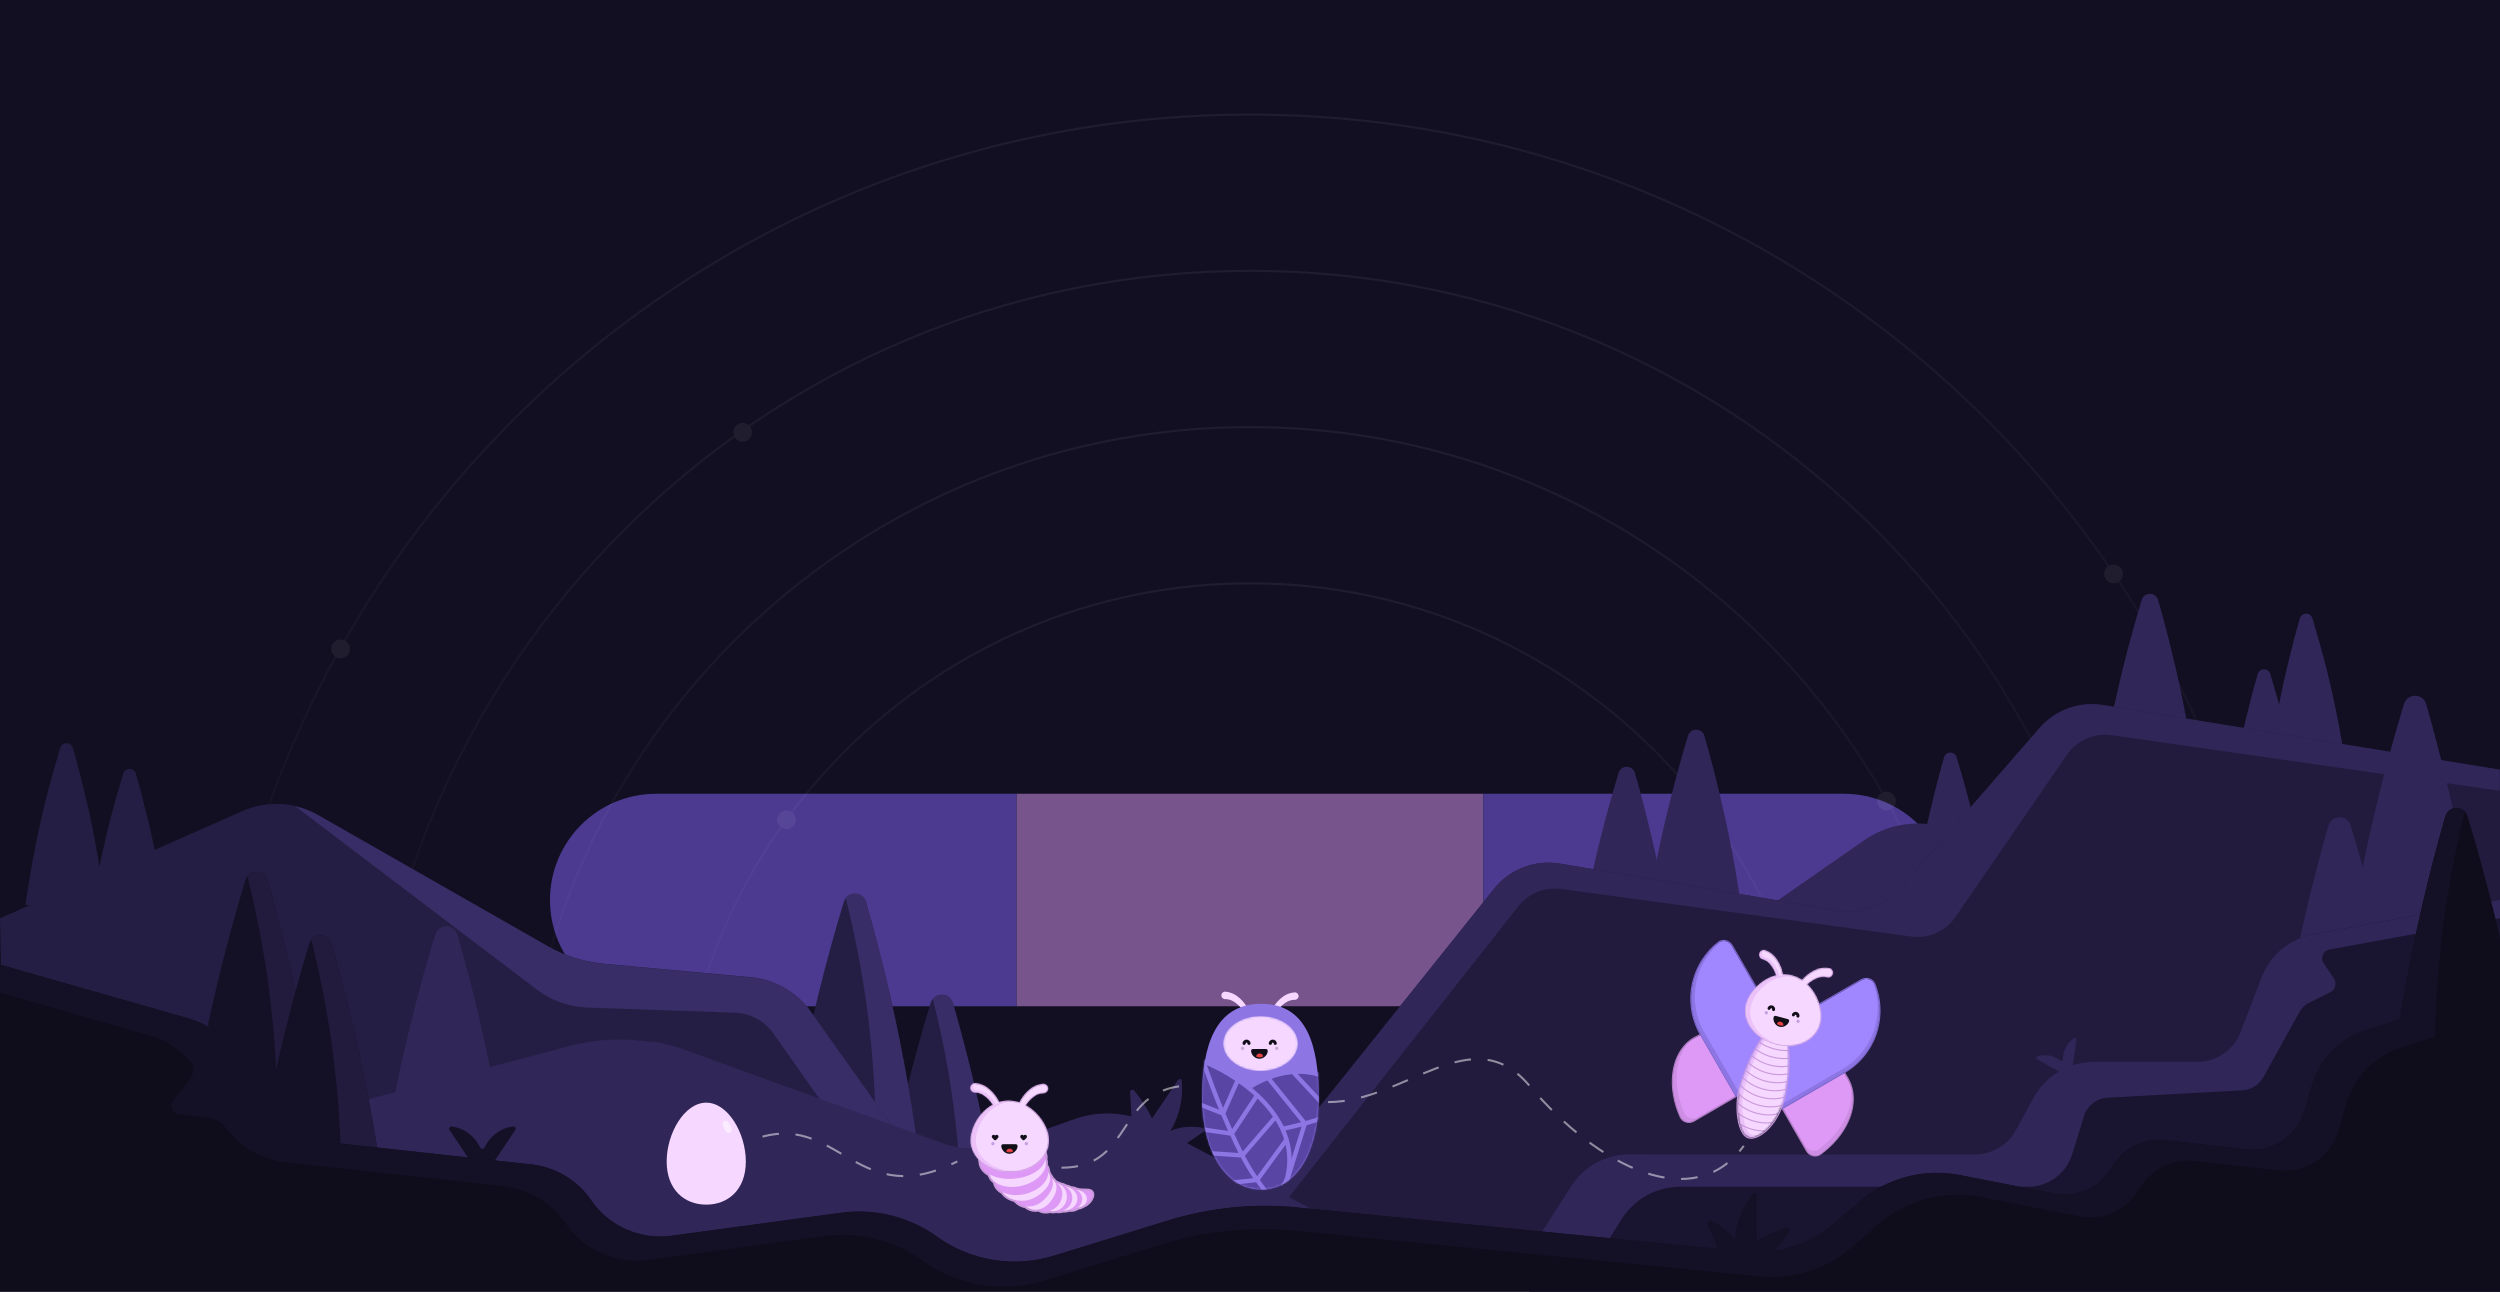 <svg width="1200" height="620" viewBox="0 0 1200 620" fill="none" xmlns="http://www.w3.org/2000/svg">
<g clip-path="url(#clip0_716_9209)">
<rect width="1200" height="620" fill="#110F21"/>
<g opacity="0.5" filter="url(#filter0_f_716_9209)">
<path d="M264 432C264 403.833 286.833 381 315 381H488V483H315C286.833 483 264 460.167 264 432Z" fill="#8566FF"/>
<rect x="488" y="381" width="224" height="102" fill="#DE99F6"/>
<path d="M712 381H885C913.167 381 936 403.833 936 432C936 460.167 913.167 483 885 483H712V381Z" fill="#8566FF"/>
</g>
<g opacity="0.06">
<path d="M1100 555C1100 278.858 876.142 55 600 55C323.858 55 100 278.858 100 555" stroke="url(#paint0_linear_716_9209)"/>
<path d="M1025 555C1025 320.279 834.721 130 600 130C365.279 130 175 320.279 175 555" stroke="url(#paint1_linear_716_9209)"/>
<path d="M950 555C950 361.7 793.3 205 600 205C406.7 205 250 361.7 250 555" stroke="url(#paint2_linear_716_9209)"/>
<path d="M875 555C875 403.122 751.878 280 600 280C448.122 280 325 403.122 325 555" stroke="url(#paint3_linear_716_9209)"/>
<circle cx="1014.5" cy="275.5" r="4.5" fill="white"/>
<circle cx="356.5" cy="207.5" r="4.5" fill="white"/>
<circle cx="377.5" cy="393.5" r="4.5" fill="white"/>
<circle cx="905.5" cy="384.5" r="4.5" fill="white"/>
<circle cx="163.5" cy="311.5" r="4.5" fill="white"/>
</g>
<path d="M50.333 434.776C48.444 418.975 45.667 401.838 41.333 383.478C39.333 375.021 37.222 366.898 35 359.108C34.111 355.993 29.778 355.993 28.889 359.108C26.555 366.898 24.222 375.021 22.111 383.478C17.555 401.616 14.444 418.752 12.222 434.442C24.889 434.553 37.556 434.665 50.333 434.776Z" fill="#251E44"/>
<path d="M80.555 447.083C78.667 431.282 75.889 414.145 71.555 395.785C69.555 387.328 67.444 379.205 65.222 371.415C64.333 368.3 60 368.3 59.111 371.415C56.778 379.205 54.444 387.328 52.333 395.785C47.778 413.923 44.667 431.059 42.444 446.749C55.111 446.861 67.778 446.972 80.555 447.083Z" fill="#251E44"/>
<path d="M802.222 467.825L894.667 403.396C906.556 395.162 921.667 393.047 935.333 397.721L1022.11 427.765C1032.33 431.326 1043.78 427.654 1049.89 418.641L1072 386.593C1078.44 377.246 1090.44 373.685 1100.89 377.914L1148.78 397.053V545.384H802.222V467.825Z" fill="#302658"/>
<path d="M917.778 439.227C919.667 423.426 922.444 406.289 926.778 387.929C928.778 379.472 930.889 371.349 933.111 363.559C934 360.443 938.333 360.443 939.222 363.559C941.556 371.349 943.889 379.472 946 387.929C950.556 406.067 953.667 423.203 955.889 438.893C943.111 439.004 930.444 439.116 917.778 439.227Z" fill="#302658"/>
<path d="M1068.33 399.279C1070.22 383.478 1073 366.341 1077.33 347.981C1079.33 339.524 1081.44 331.401 1083.67 323.611C1084.56 320.495 1088.89 320.495 1089.78 323.611C1092.11 331.401 1094.44 339.524 1096.56 347.981C1101.11 366.119 1104.22 383.255 1106.44 398.945C1093.67 399.056 1081 399.168 1068.33 399.279Z" fill="#302658"/>
<path d="M1088.56 372.573C1090.44 356.771 1093.22 339.635 1097.56 321.274C1099.56 312.817 1101.67 304.694 1103.89 296.905C1104.78 293.789 1109.11 293.789 1110 296.905C1112.33 304.694 1114.67 312.817 1116.78 321.274C1121.33 339.412 1124.44 356.549 1126.67 372.239C1114 372.35 1101.33 372.461 1088.56 372.573Z" fill="#302658"/>
<path d="M481.889 597.669C478.667 574.524 474.333 549.82 468.333 523.782C464.889 509.093 461.222 494.961 457.333 481.497C455.778 476.156 448.333 476.156 446.667 481.497C442.556 494.961 438.667 509.093 435 523.782C428.556 549.709 423.667 574.412 420 597.669H481.889Z" fill="#251E44"/>
<path d="M462 597.669H482C478.778 574.524 474.445 549.82 468.445 523.782C465 509.093 461.333 494.961 457.445 481.497C456.111 476.935 450.333 476.267 447.778 479.605C451.556 494.405 454.889 510.651 457.333 528.233C460.778 553.493 462.111 576.86 462 597.669Z" fill="#382D66"/>
<path d="M804.445 468.159C802 447.907 798.445 425.763 792.889 402.283C790.333 391.378 787.667 380.918 784.778 371.015C783.667 367.12 778.111 367.009 776.889 371.015C773.889 381.03 771 391.378 768.222 402.395C762.445 425.651 758.333 447.684 755.556 467.825C771.889 467.936 788.111 468.048 804.445 468.159Z" fill="#302658"/>
<path d="M1055.56 385.147C1053.11 364.895 1049.56 342.751 1044 319.271C1041.44 308.366 1038.78 297.906 1035.89 288.003C1034.78 284.108 1029.22 283.997 1028 288.003C1025 298.018 1022.11 308.366 1019.33 319.383C1013.56 342.639 1009.44 364.672 1006.67 384.813C1023 384.813 1039.22 385.036 1055.56 385.147Z" fill="#302658"/>
<path d="M837.778 450.355C835.333 430.102 831.778 407.958 826.222 384.479C823.667 373.574 821 363.114 818.111 353.211C817 349.316 811.444 349.205 810.222 353.211C807.222 363.226 804.333 373.574 801.556 384.59C795.778 407.847 791.667 429.88 788.889 450.021C805.222 450.132 821.444 450.243 837.778 450.355Z" fill="#302658"/>
<path d="M1009.44 338.411C998.111 336.519 986.556 340.748 979 349.427L912.333 425.985C904.667 434.776 893.111 438.893 881.667 437.001L748.778 414.524C736.667 412.521 724.333 417.306 716.778 427.098L597.778 575.763V592.12H1200V369.457L1009.44 338.411Z" fill="#221B3E"/>
<path d="M1200 369.457L1009.44 338.411C998.111 336.519 986.556 340.748 979 349.427L912.333 425.985C904.667 434.776 893.111 438.893 881.667 437.001L748.778 414.524C736.667 412.521 724.333 417.306 716.778 427.098L597.778 575.763H617.778L728.667 435.221C733.444 428.99 741.111 425.763 748.889 426.653L917.778 449.576C926 450.577 934 446.905 938.667 440.117L992.111 362.335C996.889 355.325 1005.22 351.764 1013.56 352.877L1199.89 379.583V369.457H1200Z" fill="#302658"/>
<path d="M442.222 564.286C439 536.912 434 507.09 426.667 475.265C423.222 460.577 419.556 446.445 415.667 432.981C414.111 427.639 406.667 427.639 405 432.981C400.889 446.445 397 460.577 393.333 475.265C385.556 506.757 380 536.356 376.111 563.73C398.222 563.952 420.222 564.064 442.222 564.286Z" fill="#251E44"/>
<path d="M420 564.286C420.889 539.806 420.111 511.208 415.556 479.717C413 462.135 409.667 445.889 406 431.089C408.556 427.751 414.333 428.418 415.667 432.981C419.556 446.445 423.222 460.466 426.667 475.265C434 507.09 439 536.912 442.222 564.286C434.778 564.286 427.444 564.286 420 564.286Z" fill="#382D66"/>
<path d="M1191.11 469.272C1187.89 441.898 1182.89 412.076 1175.56 380.251C1172.11 365.562 1168.44 351.43 1164.56 337.966C1163 332.625 1155.56 332.625 1153.89 337.966C1149.78 351.43 1145.89 365.562 1142.22 380.251C1134.44 411.742 1128.89 441.341 1125 468.715C1147.11 468.938 1169.11 469.049 1191.11 469.272Z" fill="#302658"/>
<path d="M1091.11 527.58C1094.33 500.206 1099.33 470.384 1106.67 438.559C1110.11 423.871 1113.78 409.739 1117.67 396.274C1119.22 390.933 1126.67 390.933 1128.33 396.274C1132.44 409.739 1136.33 423.871 1140 438.559C1147.78 470.05 1153.33 499.65 1157.22 527.024C1135.11 527.246 1113.11 527.358 1091.11 527.58Z" fill="#302658"/>
<path d="M1200 641.082V431.883L1110.44 448.463C1099 450.577 1089.56 458.478 1085.44 469.272L1075.44 495.421C1072.11 503.99 1063.89 509.665 1054.67 509.665H1005.22C993 509.665 981.778 516.341 976 527.024L967.555 542.491C963.667 549.613 956.222 554.064 948 554.064H794.889C783.444 554.064 772.889 559.85 766.778 569.531L733.333 621.052L1200 641.082Z" fill="#191430"/>
<path d="M1110.44 448.463C1109.22 448.685 1108 449.019 1106.78 449.353C1097 452.358 1089.11 459.591 1085.44 469.272L1075.44 495.421C1072.11 503.99 1063.89 509.665 1054.67 509.665H1005.22C993 509.665 981.778 516.341 976 527.024L967.556 542.491C963.667 549.613 956.222 554.064 948 554.064H782.222C770.778 554.064 760.222 559.85 754.111 569.531L735.667 598.24H770.222L778.445 585.11C784.556 575.429 795.222 569.642 806.556 569.642H973.445C983.222 569.642 991.778 563.3 994.667 554.064L1000.44 535.369C1002 530.585 1006.44 527.246 1011.44 526.912L1076.33 523.352C1080.56 523.129 1084.33 520.681 1086.44 517.009L1103.89 485.518C1104.89 483.849 1106.22 482.402 1108 481.512L1118.56 476.282C1121 475.058 1121.78 471.942 1120.33 469.717L1115.33 462.261C1113.67 459.813 1115.11 456.364 1118 455.807L1200 440.785V431.883L1110.44 448.463Z" fill="#302658"/>
<path d="M990.333 506.994L990.222 508.552C990.222 509.108 989.556 509.442 989.111 509.108L987.778 508.218C984.778 506.438 981.222 505.993 977.889 507.105C977.222 507.328 977.222 508.107 977.778 508.441L990.667 515.674L992.667 514.672L994.667 513.671L996.667 498.982C996.778 498.315 996 497.981 995.444 498.315C992.556 500.429 990.667 503.545 990.333 506.994Z" fill="#302658"/>
<path d="M2.222 539.375L455.333 578.767L388.111 484.071C381.222 475.503 371.222 470.05 360.333 469.049L290 462.595C280.444 461.705 271.111 458.812 262.778 454.027L152.667 391.156C141.444 384.702 127.778 384.145 116 389.487L0 440.785L2.222 539.375Z" fill="#251E44"/>
<path d="M370.556 495.088L427.778 576.43L455.333 578.767L388.111 484.071C381.222 475.503 371.222 470.05 360.333 469.16L290 462.706C280.444 461.816 271.111 458.923 262.778 454.138L152.667 391.267C149.222 389.264 145.556 387.929 141.778 387.039L257.778 475.058C264.667 480.288 273.111 483.292 281.778 483.626L352.444 486.074C359.444 486.186 366.111 489.524 370.556 495.088Z" fill="#382D66"/>
<path d="M246.111 579.954C242.889 552.58 237.889 522.758 230.556 490.933C227.111 476.245 223.444 462.113 219.556 448.648C218 443.307 210.556 443.307 208.889 448.648C204.778 462.113 200.889 476.245 197.222 490.933C189.444 522.424 183.889 552.024 180 579.398C202 579.62 224 579.731 246.111 579.954Z" fill="#302658"/>
<path d="M452.224 549.025L328.693 504.378C311.346 498.158 291.62 497.27 273.573 502.045L98 548.581V607H679L553.091 540.029C542.319 534.143 528.469 533.143 516.438 537.363L483.281 549.025C473.349 552.579 462.017 552.579 452.224 549.025Z" fill="#302658"/>
<path d="M552.793 539.709C542.02 533.812 528.168 532.81 516.135 537.039L482.974 548.723C473.18 552.172 461.846 552.172 452.052 548.611L328.504 503.878C323.327 501.987 317.87 500.54 312.273 499.65L424.068 554.175C433.443 558.737 443.237 562.966 453.171 566.638C462.406 570.088 472.9 570.421 482.554 567.528L508.159 559.961C520.472 556.289 534.464 557.959 544.818 564.524L614.078 606.586H679L552.793 539.709Z" fill="#302658"/>
<path d="M543.222 538.738L542.445 524.272C542.333 523.159 543.778 522.603 544.445 523.493C546 525.384 547.556 527.499 549.111 529.947C550.667 532.395 552 534.732 553 536.846L565.445 518.374C566 517.595 567.222 517.929 567.222 518.819C567.445 521.601 567.556 525.051 566.889 528.945C565.889 535.177 563.556 539.85 561.889 542.744C564.111 541.853 567.445 540.852 571.778 540.852C573.667 540.852 575.445 540.963 576.889 541.297C578 541.52 578.222 542.855 577.333 543.522C572.778 546.638 568.333 549.643 563.778 552.758L543.222 538.738Z" fill="#302658"/>
<path d="M825.444 601.579H851L858.778 591.119C859.444 590.229 858.556 589.005 857.556 589.338C855.222 590.006 852.778 590.896 850.222 592.009C847.556 593.122 845.333 594.346 843.222 595.459V573.537C843.222 572.647 842.111 572.202 841.444 572.981C839.667 575.095 837.778 577.988 836.222 581.438C833.667 587.113 832.889 592.12 832.778 595.459C831.444 593.567 829.222 590.896 825.778 588.448C824.222 587.335 822.667 586.556 821.333 586C820.333 585.555 819.333 586.556 819.778 587.558C821.778 592.232 823.556 596.905 825.444 601.579Z" fill="#141025"/>
<path d="M100 553.367C118.333 553.478 136.667 553.7 155 553.812C151.778 526.438 146.778 496.616 139.444 464.791C136 450.102 132.333 435.97 128.444 422.506C126.889 417.165 119.444 417.165 117.778 422.506C113.667 435.97 109.778 450.102 106.111 464.791C103.889 473.693 101.889 482.372 100 490.941V553.367Z" fill="#141025"/>
<path d="M132.778 553.812C133.667 529.331 132.889 500.733 128.333 469.242C125.778 451.66 122.444 435.414 118.778 420.614C121.333 417.276 127.111 417.944 128.444 422.506C132.333 435.97 136 449.991 139.444 464.791C146.778 496.616 151.778 526.438 155 553.812C147.556 553.812 140.111 553.812 132.778 553.812Z" fill="#221B3E"/>
<path d="M185.667 584.218C182.445 556.844 177.445 527.022 170.111 495.197C166.667 480.509 163 466.377 159.111 452.912C157.556 447.571 150.111 447.571 148.445 452.912C144.333 466.377 140.445 480.509 136.778 495.197C129 526.688 123.445 556.288 119.556 583.662C141.667 583.884 163.667 583.996 185.667 584.218Z" fill="#141025"/>
<path d="M163.445 584.218C164.333 559.737 163.556 531.14 159 499.648C156.445 482.067 153.111 465.821 149.445 451.021C152 447.683 157.778 448.35 159.111 452.913C163 466.377 166.667 480.398 170.111 495.197C177.445 527.022 182.445 556.844 185.667 584.218C178.222 584.218 170.889 584.218 163.445 584.218Z" fill="#221B3E"/>
<path d="M233.667 548.834L232.444 550.948C232 551.616 231 551.616 230.556 550.948L229.333 548.834C226.556 544.383 222 541.378 216.889 540.711C215.889 540.599 215.222 541.601 215.778 542.38L228.111 560.852H231.556H235L247.333 542.38C247.889 541.601 247.222 540.488 246.222 540.711C241 541.378 236.444 544.383 233.667 548.834Z" fill="#141025"/>
<path d="M0 592.12V463.04L90.667 488.967C102.222 492.306 111.667 500.54 116.444 511.668L121.778 524.019C127.556 537.261 139.889 546.386 154.222 547.944L255 558.96C266.667 560.184 277.111 566.527 283.778 576.208C292.333 588.671 307.222 595.347 322.333 593.233L403.667 582.217C419.889 579.991 436.333 584.108 449.667 593.567L449.778 593.678C466.111 605.362 486.889 608.7 506 602.803L560.778 585.889C580.889 579.657 602 577.543 622.889 579.657L837.889 600.8C853.444 602.358 869 597.35 880.778 587.113L892.444 576.987C905.667 565.414 923.444 560.74 940.667 564.079L986.222 572.981C997.222 575.095 1008.22 569.976 1013.78 560.295C1018.89 551.282 1029 546.163 1039.33 547.276L1078.22 551.727C1090.78 553.174 1102.67 545.273 1106.22 533.144L1109.78 520.904C1113.44 508.329 1123.11 498.537 1135.44 494.531L1200 474.168V641.082H0V592.12Z" fill="#0F0C1B"/>
<path d="M1200 450.243C1198.78 444.902 1197.56 439.561 1196.11 434.108C1192.44 419.42 1188.56 405.288 1184.44 391.823C1182.78 386.482 1175.33 386.593 1173.78 391.823C1169.89 405.288 1166.22 419.309 1162.78 434.108C1155.44 465.933 1150.44 495.755 1147.22 523.129C1164.78 523.018 1182.33 522.795 1200 522.684V450.243Z" fill="#0F0C1B"/>
<path d="M1173.78 391.824C1169.89 405.288 1166.22 419.309 1162.78 434.108C1158.33 453.248 1154.78 471.72 1152 489.301L1135.44 494.531C1123 498.426 1113.33 508.329 1109.78 520.904L1106.22 533.144C1102.67 545.384 1090.89 553.174 1078.22 551.727L1039.67 547.276C1029.22 546.052 1018.89 550.948 1013.78 560.073C1008.22 569.865 997.111 574.984 986.111 572.87L940.556 563.967C923.333 560.629 905.556 565.414 892.333 576.875L880.667 587.002C868.889 597.239 853.333 602.246 837.778 600.689L622.778 579.546C601.889 577.432 580.778 579.657 560.667 585.778L505.889 602.692C486.778 608.589 466 605.251 449.667 593.567L449.556 593.456C436.222 583.886 419.778 579.88 403.556 582.105L322.222 593.122C307.111 595.125 292.111 588.448 283.556 575.874C277 566.193 266.222 560.073 254.667 558.849L154.222 547.832C139.889 546.275 127.444 537.15 121.778 523.908L116.444 511.556C111.667 500.54 102.222 492.194 90.667 488.856L0 463.04V476.505L71.556 496.979C79.333 499.205 86.111 503.545 91.333 509.553C93.222 511.668 93.333 515.006 91.556 517.232L83.111 528.137C81.111 530.696 82.667 534.479 85.889 534.924L100 536.594C103.333 537.039 106.444 538.708 108.444 541.378C115.222 550.614 125.667 556.623 137.333 557.959L241.222 569.309C253.222 570.644 264.333 576.875 271.111 586.89C280 600.021 295.444 606.92 311.111 604.806L395.333 593.344C412.111 591.119 429.111 595.236 442.889 605.14L443 605.251C459.889 617.269 481.333 620.829 501.222 614.709L557.889 597.239C578.667 590.785 600.556 588.671 622.222 590.785L844.778 612.706C860.889 614.264 877 609.146 889.222 598.463L901.222 588.003C914.889 576.097 933.333 571.089 951.222 574.65L998.333 583.886C1009.67 586.111 1021.11 580.881 1026.89 570.755C1032.22 561.408 1042.67 556.067 1053.33 557.291L1093.67 561.853C1106.67 563.3 1118.89 555.177 1122.56 542.602L1126.22 529.917C1129.67 518.122 1138.22 508.552 1149.44 503.878L1168.89 497.536L1169.33 483.626C1170 469.383 1171.33 454.249 1173.56 438.448C1176.11 420.867 1179.44 404.62 1183.11 389.821C1181 386.594 1175.11 387.261 1173.78 391.824Z" fill="#141025"/>
<path d="M611.499 482.967C609.641 485.724 608.532 488.903 608.276 492.203L609.823 492.813C610.292 489.74 611.601 486.851 613.61 484.455C614.633 483.173 615.863 482.064 617.251 481.174C618.476 480.355 619.922 479.918 621.402 479.918C622.409 479.973 623.269 479.214 623.324 478.223C623.379 477.233 622.609 476.386 621.603 476.332H621.402C619.23 476.497 617.16 477.31 615.467 478.663C613.912 479.872 612.571 481.327 611.499 482.967Z" fill="#F5D7FF"/>
<path d="M598.066 482.636C599.923 485.393 601.033 488.572 601.289 491.871L599.741 492.482C599.273 489.409 597.964 486.52 595.955 484.124C594.931 482.841 593.701 481.733 592.313 480.842C591.088 480.024 589.642 479.587 588.162 479.587C587.156 479.641 586.296 478.882 586.241 477.892C586.186 476.902 586.956 476.055 587.962 476H588.162C590.335 476.165 592.405 476.979 594.097 478.332C595.653 479.54 596.994 480.995 598.066 482.636Z" fill="#F5D7FF"/>
<path d="M633 526.909C633 551.813 622.864 571 605.38 571C587.896 571 577 551.813 577 526.909C577 502.004 583.335 481.815 605.38 481.815C627.425 481.815 633 502.004 633 526.909Z" fill="#8D76E4"/>
<mask id="mask0_716_9209" style="mask-type:alpha" maskUnits="userSpaceOnUse" x="577" y="481" width="56" height="90">
<path d="M633 526.839C633 551.744 622.864 570.93 605.38 570.93C587.896 570.93 577 551.744 577 526.839C577 501.935 583.335 481.746 605.38 481.746C627.425 481.746 633 501.935 633 526.839Z" fill="#93A267"/>
</mask>
<g mask="url(#mask0_716_9209)">
<path d="M575.151 545.662C577.977 541.44 582.194 536.261 587.421 531.341C590.212 528.715 593.29 526.163 596.599 523.87C600.356 521.266 604.409 518.997 608.674 517.333C612.497 515.842 616.49 514.836 620.593 514.512C626.396 514.053 632.419 514.957 638.489 517.776C645.231 520.908 647.454 528.175 647.454 528.175C649.437 542.886 639.688 558.168 634.778 561.971C629.158 566.055 623.11 568.182 617.052 568.941C613.002 569.448 608.948 569.344 605.014 568.806C600.7 568.215 596.532 567.102 592.674 565.699C585.313 563.022 579.104 548.828 575.151 545.662Z" fill="#5945A4"/>
<path fill-rule="evenodd" clip-rule="evenodd" d="M573.739 545.883L574.271 545.089C577.14 540.802 581.409 535.561 586.696 530.585C589.52 527.928 592.639 525.341 595.997 523.014C599.809 520.373 603.935 518.06 608.292 516.36C612.198 514.837 616.293 513.803 620.515 513.469C626.494 512.997 632.701 513.93 638.942 516.829C642.557 518.508 644.934 521.281 646.397 523.592C647.131 524.751 647.644 525.808 647.975 526.578C648.141 526.964 648.262 527.279 648.342 527.501C648.382 527.613 651.045 530.311 651.066 530.373C651.076 530.404 651.084 530.429 651.09 530.447L651.097 530.468L651.099 530.475L651.1 530.477L651.1 530.478C651.1 530.478 651.1 530.479 650.09 530.787L651.1 530.479L651.125 530.56L651.136 530.644C652.165 538.279 647.497 551.3 644.521 555.044C642.278 557.865 639.458 559.883 637.222 561.483C636.563 561.954 635.955 562.389 635.428 562.798L635.415 562.808L635.402 562.818C629.836 566.863 623.858 569.04 617.868 569.891L617.854 569.937L617.755 569.907C617.564 569.934 617.373 569.959 617.182 569.983C613.027 570.504 608.878 570.396 604.866 569.847C600.467 569.244 596.224 568.11 592.307 566.686C584.839 563.97 578.529 549.719 574.484 546.48L573.739 545.883ZM618.541 567.671C623.755 566.798 628.925 564.842 633.779 561.404L638.211 536.408C635.01 537.72 631.354 538.951 627.163 540.121L618.541 567.671ZM624.766 540.767L616.243 567.987C612.971 568.34 609.694 568.292 606.479 567.936L615.739 542.914C618.776 542.24 621.894 541.515 624.766 540.767ZM626.725 538.072L610.382 517.813C613.552 516.685 616.824 515.911 620.163 515.6L637.664 534.37C634.53 535.669 630.914 536.897 626.725 538.072ZM640.43 535.459L636.074 559.723C636.098 559.706 636.122 559.689 636.147 559.671C638.352 558.09 640.826 556.317 642.865 553.753C645.326 550.657 649.771 538.557 649.186 532.183C648.584 532.384 647.792 532.653 646.887 532.972C644.991 533.641 642.61 534.524 640.43 535.459ZM639.717 533.489L622.888 515.45C627.828 515.37 632.912 516.343 638.04 518.725C641.168 520.178 643.274 522.604 644.608 524.71C645.272 525.759 645.736 526.715 646.033 527.405C646.05 527.446 648.7 530.096 648.717 530.135C648.085 530.345 647.207 530.641 646.188 531.001C644.306 531.664 641.927 532.545 639.717 533.489ZM608.324 518.601L624.519 538.67C621.611 539.433 618.42 540.177 615.294 540.87L598.246 524.018C601.428 521.898 604.805 520.04 608.324 518.601ZM596.481 525.234C593.856 527.102 591.38 529.133 589.087 531.228L604.783 543.02C607.492 542.51 610.19 541.971 612.839 541.405L596.481 525.234ZM613.276 543.45C610.607 544.02 607.891 544.563 605.166 545.077L594.301 565.164C597.485 566.249 600.86 567.121 604.332 567.653L613.276 543.45ZM592.262 564.432L602.278 545.609C594.691 546.98 584.508 545.511 577.845 546.377C581.51 548.979 586.498 562.253 592.262 564.432ZM577.357 544.331C584.036 543.466 594.26 544.932 601.886 543.554L587.519 532.696C583.394 536.656 579.939 540.75 577.357 544.331Z" fill="#8D76E4"/>
<path d="M577.528 509.428C582.274 511.294 588.247 514.311 594.17 518.361C597.331 520.523 600.478 522.98 603.415 525.713C606.75 528.816 609.815 532.275 612.326 536.066C614.576 539.463 616.38 543.125 617.534 547.034C619.166 552.564 619.496 558.589 617.944 565.054C616.596 570.663 609.755 575.108 609.755 575.108C597.868 579.417 587.519 572.403 583.868 568.449C562.37 550.481 571.212 521.615 577.528 509.428Z" fill="#5945A4"/>
<path fill-rule="evenodd" clip-rule="evenodd" d="M577.026 508.106L577.919 508.457C582.737 510.352 588.782 513.406 594.771 517.502C597.97 519.69 601.158 522.179 604.139 524.952C607.523 528.101 610.646 531.622 613.21 535.493C615.508 538.964 617.361 542.719 618.548 546.742C620.229 552.439 620.568 558.647 618.971 565.295C618.228 568.392 616.005 571.077 614.082 572.932C613.106 573.873 612.176 574.631 611.489 575.154C611.146 575.416 610.861 575.62 610.661 575.76C610.561 575.83 610.482 575.884 610.426 575.921C610.399 575.939 610.377 575.954 610.362 575.964L610.343 575.976L610.338 575.979L610.336 575.981L610.336 575.981C610.336 575.981 610.335 575.981 609.755 575.108L610.335 575.981L610.233 576.048L610.118 576.089C597.7 580.591 586.96 573.312 583.134 569.203C572.119 559.968 568.893 547.937 569.212 536.741C569.53 525.558 573.381 515.14 576.588 508.952L577.026 508.106ZM586.224 569.252C590.424 572.859 598.686 577.301 608.057 574.564L607.606 573.943C606.694 572.689 605.215 570.656 602.916 567.495L586.224 569.252ZM604.717 566.393L617.073 549.451C618.155 554.222 618.227 559.35 616.915 564.813C616.312 567.325 614.441 569.667 612.606 571.437C611.703 572.308 610.838 573.013 610.2 573.499C610.129 573.552 610.062 573.604 609.997 573.652L609.321 572.723C608.421 571.485 606.967 569.487 604.717 566.393ZM616.372 546.841L603.427 564.59C601.507 561.82 599.559 558.57 597.548 554.752L612.199 537.819C613.957 540.659 615.386 543.669 616.372 546.841ZM611.003 535.987C608.866 532.874 606.344 529.985 603.605 527.339L592.463 544.253C593.782 547.138 595.165 550.078 596.51 552.739L611.003 535.987ZM594.5 553.436C593.176 550.803 591.822 547.924 590.537 545.112L571.484 542.349C572.277 551.245 575.797 560.175 584.209 567.363L601.524 565.54C599.58 562.711 597.623 559.425 595.617 555.609L577.454 554.344L577.603 552.26L594.5 553.436ZM571.418 541.523L571.606 540.255L589.513 542.852C588.405 540.377 587.314 537.849 586.251 535.307L573.97 530.508L574.747 528.565L585.141 532.627C582.24 525.545 579.576 518.45 577.363 512.163C574.538 518.267 571.595 527.269 571.324 536.8C571.279 538.365 571.307 539.943 571.418 541.523ZM579.294 511.292C581.506 517.586 584.178 524.707 587.087 531.813L592.852 518.736C588.103 515.557 583.356 513.054 579.294 511.292ZM594.621 519.952L588.204 534.51C589.258 537.03 590.339 539.534 591.435 541.984L602.044 525.88C599.666 523.722 597.157 521.742 594.621 519.952Z" fill="#8D76E4"/>
</g>
<mask id="mask1_716_9209" style="mask-type:alpha" maskUnits="userSpaceOnUse" x="587" y="487" width="36" height="28">
<ellipse cx="605.063" cy="500.918" rx="17.928" ry="13.215" fill="#D9D9D9"/>
</mask>
<g mask="url(#mask1_716_9209)">
<ellipse cx="605.063" cy="500.918" rx="17.928" ry="13.215" fill="#F5D7FF"/>
<path fill-rule="evenodd" clip-rule="evenodd" d="M600.842 505.772C600.642 505.332 600.524 504.858 600.524 504.37C600.524 504.146 600.619 503.927 600.784 503.768C600.949 503.61 601.178 503.519 601.412 503.519H607.626C607.86 503.519 608.088 503.61 608.254 503.768C608.419 503.927 608.514 504.146 608.514 504.37C608.512 505.102 608.252 505.802 607.834 506.405C607.414 507.008 606.827 507.521 606.108 507.848C605.629 508.065 605.089 508.196 604.519 508.196C603.662 508.196 602.881 507.903 602.256 507.463C601.63 507.021 601.144 506.432 600.842 505.772Z" fill="#110E18"/>
<mask id="mask2_716_9209" style="mask-type:luminance" maskUnits="userSpaceOnUse" x="600" y="503" width="9" height="6">
<path fill-rule="evenodd" clip-rule="evenodd" d="M600.842 505.772C600.642 505.332 600.524 504.858 600.524 504.37C600.524 504.146 600.619 503.927 600.784 503.768C600.949 503.61 601.178 503.519 601.412 503.519H607.626C607.86 503.519 608.088 503.61 608.254 503.768C608.419 503.927 608.514 504.146 608.514 504.37C608.512 505.102 608.252 505.802 607.834 506.405C607.414 507.008 606.827 507.521 606.108 507.848C605.629 508.065 605.089 508.196 604.519 508.196C603.662 508.196 602.881 507.903 602.256 507.463C601.63 507.021 601.144 506.432 600.842 505.772Z" fill="white"/>
</mask>
<g mask="url(#mask2_716_9209)">
<path fill-rule="evenodd" clip-rule="evenodd" d="M603.118 506.521C603.036 506.673 602.987 506.838 602.987 507.007C602.987 507.085 603.026 507.161 603.094 507.215C603.099 507.219 603.104 507.224 603.111 507.231C603.195 507.307 603.445 507.535 604.629 507.535C605.813 507.535 606.063 507.307 606.147 507.231C606.153 507.225 606.159 507.219 606.164 507.215C606.232 507.161 606.271 507.085 606.271 507.007C606.27 506.753 606.163 506.51 605.991 506.301C605.819 506.093 605.577 505.914 605.282 505.801C605.085 505.726 604.863 505.681 604.629 505.681C604.277 505.681 603.956 505.782 603.699 505.935C603.441 506.088 603.242 506.292 603.118 506.521Z" fill="#E74144"/>
</g>
<path opacity="0.2" fill-rule="evenodd" clip-rule="evenodd" d="M596.419 504.06C596.873 504.06 597.24 503.697 597.24 503.249C597.24 502.801 596.873 502.438 596.419 502.438C595.966 502.438 595.598 502.801 595.598 503.249C595.598 503.697 595.966 504.06 596.419 504.06Z" fill="#110E18"/>
<path opacity="0.2" fill-rule="evenodd" clip-rule="evenodd" d="M612.838 504.06C613.292 504.06 613.659 503.697 613.659 503.249C613.659 502.801 613.292 502.438 612.838 502.438C612.385 502.438 612.017 502.801 612.017 503.249C612.017 503.697 612.385 504.06 612.838 504.06Z" fill="#110E18"/>
<path fill-rule="evenodd" clip-rule="evenodd" d="M599.52 501.555C599.11 501.555 598.778 501.238 598.778 500.848C598.778 500.62 598.584 500.435 598.346 500.435C598.107 500.435 597.913 500.62 597.913 500.848C597.913 501.238 597.581 501.555 597.172 501.555C596.762 501.555 596.43 501.238 596.43 500.848C596.43 499.841 597.29 499.022 598.346 499.022C599.402 499.022 600.261 499.841 600.261 500.848C600.261 501.238 599.93 501.555 599.52 501.555" fill="#110E18"/>
<path fill-rule="evenodd" clip-rule="evenodd" d="M612.108 501.555C611.698 501.555 611.366 501.238 611.366 500.848C611.366 500.62 611.172 500.435 610.934 500.435C610.695 500.435 610.501 500.62 610.501 500.848C610.501 501.238 610.169 501.555 609.76 501.555C609.35 501.555 609.018 501.238 609.018 500.848C609.018 499.841 609.877 499.022 610.934 499.022C611.99 499.022 612.849 499.841 612.849 500.848C612.849 501.238 612.517 501.555 612.108 501.555" fill="#110E18"/>
</g>
<path fill-rule="evenodd" clip-rule="evenodd" d="M856.845 535.066L853.738 529.621L884.077 512.02L887.262 517.484L887.263 517.486C890.654 523.397 890.678 530.876 887.419 538.247C884.741 544.307 880.018 549.908 874.033 554.246C871.606 556.005 868.318 555.067 866.866 552.534L856.845 535.066ZM813.166 497.761L818.055 495.332L835.634 525.287L830.704 528.203L813.292 538.322C810.767 539.789 807.451 538.958 806.228 536.221C803.214 529.472 801.925 522.26 802.635 515.672C803.498 507.659 807.258 501.194 813.151 497.77L813.166 497.761ZM886.796 517.756C890.084 523.488 890.131 530.78 886.927 538.029C884.292 543.989 879.637 549.518 873.718 553.808C871.58 555.357 868.646 554.552 867.333 552.263L857.313 534.796L854.473 529.819L883.881 512.757L886.796 517.756ZM830.433 527.736L813.022 537.853C810.741 539.179 807.797 538.409 806.72 535.999C803.739 529.324 802.472 522.208 803.171 515.729C804.02 507.85 807.707 501.558 813.42 498.238L817.844 496.04L834.896 525.096L830.433 527.736Z" fill="#AF7CC0"/>
<path d="M873.718 553.808C871.581 555.357 868.646 554.552 867.333 552.263L857.313 534.796L854.473 529.819L883.881 512.757L886.796 517.756C890.084 523.488 890.131 530.78 886.927 538.029C884.292 543.989 879.637 549.518 873.718 553.808Z" fill="#DE99F6"/>
<path d="M813.022 537.854C810.741 539.179 807.797 538.409 806.721 535.999C803.74 529.325 802.472 522.208 803.171 515.729C804.02 507.85 807.707 501.558 813.42 498.238L817.844 496.04L834.896 525.096L830.433 527.737L813.022 537.854Z" fill="#DE99F6"/>
<path fill-rule="evenodd" clip-rule="evenodd" d="M808.547 534.387C809.624 536.798 812.568 537.568 814.849 536.242L832.26 526.125L834.664 524.702L834.896 525.096L830.433 527.737L813.023 537.854C810.741 539.179 807.797 538.409 806.721 535.999C803.74 529.325 802.472 522.209 803.171 515.73C803.917 508.808 806.852 503.112 811.427 499.579C807.899 503.122 805.639 508.167 804.997 514.118C804.299 520.597 805.566 527.713 808.547 534.387Z" fill="#CF8EE5"/>
<path fill-rule="evenodd" clip-rule="evenodd" d="M872.986 551.583C870.848 553.132 867.914 552.328 866.601 550.039L856.581 532.572L855.21 530.137L854.813 530.363L857.357 534.881L867.377 552.348C868.69 554.637 871.624 555.441 873.762 553.892C879.681 549.603 884.336 544.074 886.971 538.113C889.785 531.746 890.091 525.346 887.896 519.998C889.18 524.831 888.614 530.33 886.195 535.805C883.56 541.765 878.904 547.294 872.986 551.583Z" fill="#CF8EE5"/>
<path d="M900.958 494.021C898.607 502.756 892.893 510.202 885.074 514.721L885.073 514.72L855.594 531.757C851.1 523.923 849.897 514.615 852.248 505.88C854.6 497.145 860.313 489.699 868.133 485.18L868.133 485.181L893.476 470.534C895.761 469.213 898.711 469.99 899.692 472.441C902.421 479.262 902.892 486.835 900.958 494.021Z" fill="#A087FF"/>
<path d="M816.43 496.471C811.917 488.647 810.692 479.342 813.023 470.602C814.941 463.412 819.135 457.089 824.91 452.546C826.984 450.914 829.928 451.717 831.246 454.002L845.871 479.358L845.871 479.358C850.383 487.181 851.609 496.487 849.278 505.227C846.947 513.968 841.25 521.427 833.441 525.965L816.43 496.47L816.43 496.471Z" fill="#A087FF"/>
<path fill-rule="evenodd" clip-rule="evenodd" d="M814.675 469.643C812.344 478.384 813.569 487.689 818.081 495.513L818.082 495.512L835.065 524.959C834.535 525.309 833.993 525.644 833.441 525.965L816.43 496.47L816.43 496.471C811.918 488.647 810.692 479.342 813.023 470.601C814.941 463.412 819.135 457.089 824.91 452.546C825.321 452.223 825.766 451.995 826.226 451.855C820.625 456.377 816.555 462.594 814.675 469.643Z" fill="#8D76E4"/>
<path fill-rule="evenodd" clip-rule="evenodd" d="M900.104 492.534C897.753 501.269 892.039 508.715 884.22 513.234L884.219 513.234L854.788 530.244C855.073 530.811 855.374 531.373 855.692 531.927L885.171 514.889L885.171 514.89C892.99 510.371 898.704 502.925 901.056 494.19C902.99 487.004 902.519 479.431 899.789 472.61C899.595 472.124 899.324 471.704 898.995 471.354C901.585 478.07 902.001 485.489 900.104 492.534Z" fill="#8D76E4"/>
<path fill-rule="evenodd" clip-rule="evenodd" d="M855.594 531.757C855.583 531.739 855.573 531.72 855.562 531.702C855.483 531.564 855.406 531.425 855.329 531.287C851.054 523.552 849.943 514.441 852.248 505.88C854.553 497.319 860.087 489.996 867.667 485.454C867.756 485.401 867.844 485.348 867.933 485.296C868 485.257 868.066 485.218 868.133 485.18L868.133 485.181L893.476 470.533C895.761 469.213 898.711 469.99 899.692 472.441C902.421 479.262 902.892 486.835 900.958 494.021C898.654 502.581 893.119 509.904 885.539 514.447C885.45 514.5 885.361 514.553 885.272 514.605C885.206 514.644 885.14 514.683 885.073 514.721L885.073 514.72L855.594 531.757ZM884.873 515.459L855.395 532.496L855.127 532.028C850.562 524.07 849.339 514.614 851.728 505.74C854.116 496.866 859.921 489.302 867.864 484.711L868.332 484.44L868.333 484.441L893.208 470.065C895.73 468.608 899.07 469.435 900.192 472.238C902.965 479.168 903.443 486.861 901.479 494.161C899.09 503.034 893.285 510.599 885.342 515.19L884.874 515.46L884.873 515.459ZM816.233 497.211L815.963 496.743C811.379 488.795 810.134 479.342 812.502 470.463C814.45 463.159 818.712 456.735 824.578 452.12C826.951 450.253 830.258 451.207 831.713 453.73L846.068 478.62L846.069 478.619L846.338 479.086C850.922 487.034 852.166 496.487 849.798 505.366C847.43 514.245 841.643 521.823 833.711 526.433L833.244 526.704L816.234 497.21L816.233 497.211ZM846.137 479.828C850.431 487.552 851.562 496.661 849.278 505.227C846.993 513.793 841.476 521.129 833.906 525.69C833.77 525.771 833.634 525.852 833.497 525.932C833.478 525.943 833.46 525.954 833.441 525.965L816.43 496.47L816.43 496.471C816.393 496.408 816.357 496.345 816.321 496.282C816.268 496.189 816.216 496.095 816.163 496.001C811.87 488.276 810.739 479.168 813.023 470.601C814.941 463.412 819.135 457.089 824.91 452.546C826.984 450.914 829.928 451.716 831.246 454.002L845.87 479.358L845.871 479.358C845.89 479.39 845.908 479.423 845.927 479.455C845.959 479.511 845.991 479.568 846.023 479.624C846.061 479.692 846.1 479.76 846.137 479.828Z" fill="#7C66CE"/>
<path fill-rule="evenodd" clip-rule="evenodd" d="M843.743 545.842C842.139 546.556 840.565 546.814 839.209 546.451C837.803 546.074 836.691 544.873 835.848 543.291C834.999 541.696 834.374 539.625 833.982 537.338C833.197 532.764 833.325 527.213 834.555 522.621C835.771 518.081 838.507 510.367 841.86 504.022C843.535 500.852 845.383 497.99 847.294 496.036C849.185 494.104 851.278 492.925 853.399 493.494C855.482 494.052 856.845 495.933 857.702 498.403C858.565 500.887 858.966 504.099 859.04 507.572C859.188 514.524 858.028 522.671 856.468 528.493C854.895 534.363 851.893 539.162 848.658 542.341C847.04 543.93 845.353 545.125 843.743 545.842ZM855.948 528.353C852.851 539.909 844.132 547.21 839.349 545.928C834.567 544.647 832.66 531.776 835.075 522.761C837.491 513.745 845.961 492.061 853.259 494.016C860.557 495.972 859.044 516.798 855.948 528.353Z" fill="#CA99DB"/>
<mask id="mask3_716_9209" style="mask-type:alpha" maskUnits="userSpaceOnUse" x="834" y="493" width="25" height="54">
<path d="M839.349 545.928C844.132 547.21 852.851 539.909 855.948 528.353C859.044 516.798 860.557 495.972 853.259 494.016C845.961 492.061 837.491 513.745 835.075 522.761C832.66 531.776 834.566 544.647 839.349 545.928Z" fill="#EFC7FD"/>
</mask>
<g mask="url(#mask3_716_9209)">
<path d="M839.349 545.928C844.132 547.21 852.851 539.909 855.948 528.353C859.044 516.798 860.557 495.972 853.259 494.016C845.961 492.061 837.491 513.745 835.075 522.761C832.66 531.776 834.566 544.647 839.349 545.928Z" fill="#F5D7FF"/>
<path fill-rule="evenodd" clip-rule="evenodd" d="M843.863 545.19C843.066 545.335 842.32 545.323 841.651 545.144C836.869 543.863 834.962 530.992 837.378 521.977C839.418 514.363 845.775 497.715 852.099 493.899C845.087 494.307 837.364 514.219 835.075 522.761C832.66 531.776 834.566 544.646 839.349 545.928C840.632 546.272 842.198 545.998 843.863 545.19Z" fill="#ECC1FA"/>
<path fill-rule="evenodd" clip-rule="evenodd" d="M841.097 496.81C843.528 499.678 847.121 502.005 851.586 503.202C856.052 504.398 860.234 504.154 863.668 502.86L863.857 503.367C860.308 504.704 856.01 504.947 851.446 503.724C846.883 502.502 843.192 500.118 840.686 497.161L841.097 496.81Z" fill="#CA99DB"/>
<path fill-rule="evenodd" clip-rule="evenodd" d="M840.062 500.674C842.492 503.542 846.085 505.869 850.551 507.066C855.016 508.262 859.198 508.018 862.633 506.724L862.821 507.231C859.272 508.568 854.975 508.811 850.411 507.588C845.847 506.366 842.157 503.982 839.651 501.025L840.062 500.674Z" fill="#CA99DB"/>
<path fill-rule="evenodd" clip-rule="evenodd" d="M839.027 504.538C841.457 507.406 845.05 509.733 849.515 510.93C853.981 512.126 858.163 511.882 861.598 510.588L861.786 511.095C858.237 512.432 853.939 512.675 849.375 511.452C844.812 510.23 841.122 507.846 838.616 504.889L839.027 504.538Z" fill="#CA99DB"/>
<path fill-rule="evenodd" clip-rule="evenodd" d="M837.991 508.402C840.422 511.27 844.015 513.597 848.48 514.794C852.946 515.99 857.128 515.746 860.562 514.452L860.751 514.959C857.202 516.296 852.904 516.539 848.34 515.316C843.777 514.094 840.087 511.71 837.581 508.753L837.991 508.402Z" fill="#CA99DB"/>
<path fill-rule="evenodd" clip-rule="evenodd" d="M836.956 512.266C839.386 515.134 842.979 517.461 847.445 518.658C851.91 519.854 856.092 519.61 859.527 518.316L859.715 518.823C856.166 520.16 851.869 520.403 847.305 519.18C842.741 517.958 839.051 515.574 836.545 512.617L836.956 512.266Z" fill="#CA99DB"/>
<path fill-rule="evenodd" clip-rule="evenodd" d="M835.921 516.13C838.351 518.998 841.944 521.325 846.41 522.522C850.875 523.718 855.057 523.474 858.492 522.18L858.68 522.687C855.131 524.024 850.833 524.267 846.269 523.044C841.706 521.822 838.016 519.438 835.51 516.481L835.921 516.13Z" fill="#CA99DB"/>
<path fill-rule="evenodd" clip-rule="evenodd" d="M834.885 519.994C837.315 522.862 840.908 525.189 845.374 526.386C849.84 527.582 854.021 527.338 857.456 526.044L857.645 526.551C854.095 527.888 849.798 528.131 845.234 526.908C840.67 525.686 836.98 523.302 834.474 520.345L834.885 519.994Z" fill="#CA99DB"/>
<path fill-rule="evenodd" clip-rule="evenodd" d="M833.85 523.858C836.28 526.726 839.873 529.053 844.339 530.25C848.804 531.446 852.986 531.202 856.421 529.908L856.609 530.415C853.06 531.752 848.763 531.995 844.199 530.772C839.635 529.55 835.945 527.166 833.439 524.209L833.85 523.858Z" fill="#CA99DB"/>
<path fill-rule="evenodd" clip-rule="evenodd" d="M832.814 527.722C835.245 530.59 838.838 532.917 843.303 534.114C847.769 535.31 851.951 535.066 855.385 533.772L855.574 534.279C852.025 535.616 847.727 535.859 843.163 534.636C838.6 533.414 834.91 531.03 832.404 528.073L832.814 527.722Z" fill="#CA99DB"/>
<path fill-rule="evenodd" clip-rule="evenodd" d="M831.779 531.586C834.209 534.454 837.802 536.781 842.268 537.978C846.734 539.174 850.915 538.93 854.35 537.636L854.539 538.143C850.989 539.48 846.692 539.723 842.128 538.5C837.565 537.278 833.874 534.894 831.368 531.937L831.779 531.586Z" fill="#CA99DB"/>
<path fill-rule="evenodd" clip-rule="evenodd" d="M830.744 535.45C833.174 538.318 836.767 540.645 841.233 541.842C845.698 543.038 849.88 542.794 853.315 541.501L853.503 542.007C849.954 543.344 845.657 543.587 841.093 542.364C836.529 541.142 832.839 538.758 830.333 535.801L830.744 535.45Z" fill="#CA99DB"/>
<path fill-rule="evenodd" clip-rule="evenodd" d="M829.708 539.314C832.139 542.182 835.732 544.509 840.197 545.706C844.663 546.902 848.845 546.658 852.279 545.365L852.468 545.871C848.919 547.208 844.621 547.451 840.057 546.228C835.494 545.006 831.804 542.622 829.298 539.665L829.708 539.314Z" fill="#CA99DB"/>
<path fill-rule="evenodd" clip-rule="evenodd" d="M828.673 543.178C831.103 546.046 834.696 548.373 839.162 549.57C843.627 550.766 847.809 550.522 851.244 549.229L851.433 549.735C847.883 551.072 843.586 551.315 839.022 550.092C834.458 548.87 830.768 546.486 828.262 543.529L828.673 543.178Z" fill="#CA99DB"/>
</g>
<path fill-rule="evenodd" clip-rule="evenodd" d="M873.77 491.488C871.638 499.447 862.542 504.108 852.22 501.342C841.918 498.582 835.886 489.885 838.023 481.91C839.078 477.972 842.081 473.864 846.071 471.077C850.07 468.286 855.122 466.78 860.282 468.162C865.434 469.543 869.325 473.438 871.663 477.916C873.997 482.387 874.832 487.528 873.77 491.488ZM852.36 500.819C862.479 503.53 871.215 498.941 873.25 491.349C875.284 483.756 870.081 471.348 860.142 468.685C850.203 466.022 840.578 474.457 838.544 482.049C836.509 489.642 842.242 498.108 852.36 500.819Z" fill="#CA99DB"/>
<path fill-rule="evenodd" clip-rule="evenodd" d="M855.798 475.334L853.138 475.653L853.215 474.975C853.547 472.056 853.078 469.102 851.86 466.431L851.857 466.425L851.855 466.419C851.253 465.008 850.424 463.706 849.4 462.564L849.397 462.561L849.393 462.557C848.537 461.565 847.404 460.853 846.139 460.511C844.911 460.245 844.125 459.034 844.384 457.797C844.645 456.555 845.862 455.761 847.099 456.02L847.113 456.023L847.334 456.082L847.353 456.089C849.429 456.821 851.234 458.169 852.526 459.954C853.698 461.528 854.601 463.286 855.198 465.155C856.253 468.306 856.485 471.675 855.871 474.943L855.798 475.334ZM854.686 465.325C854.106 463.51 853.23 461.804 852.092 460.276C850.863 458.578 849.148 457.296 847.174 456.6L846.987 456.55M853.804 474.484L853.688 474.498L853.751 475.035L854.286 475.095C854.291 475.053 854.296 475.011 854.3 474.969L853.751 475.035C853.772 474.851 853.79 474.667 853.804 474.484ZM854.686 465.325C855.712 468.39 855.938 471.666 855.341 474.844Z" fill="#CA99DB"/>
<path fill-rule="evenodd" clip-rule="evenodd" d="M861.101 477.09L863.245 478.696L863.517 478.07C864.689 475.377 866.572 473.053 868.963 471.349L868.968 471.345L868.973 471.341C870.2 470.42 871.569 469.707 873.026 469.23L873.031 469.229L873.036 469.227C874.273 468.796 875.611 468.746 876.877 469.083C878.074 469.466 879.36 468.81 879.754 467.609C880.149 466.403 879.493 465.107 878.292 464.714L878.278 464.709L878.057 464.65L878.037 464.646C875.873 464.242 873.636 464.507 871.624 465.407C869.823 466.184 868.162 467.255 866.709 468.575C864.221 470.776 862.336 473.578 861.233 476.715L861.101 477.09ZM867.068 468.978C868.478 467.696 870.09 466.657 871.84 465.903C873.752 465.046 875.879 464.793 877.937 465.178L878.123 465.228M863.253 477.351L863.346 477.421L863.023 477.855L862.529 477.639C862.546 477.6 862.563 477.561 862.58 477.523L863.023 477.855C863.097 477.685 863.173 477.517 863.253 477.351ZM867.068 468.978C864.647 471.119 862.814 473.843 861.741 476.894Z" fill="#CA99DB"/>
<mask id="path-93-inside-1_716_9209" fill="white">
<path fill-rule="evenodd" clip-rule="evenodd" d="M855.407 468.211C855.243 467.235 855.003 466.27 854.686 465.325C854.106 463.51 853.23 461.804 852.092 460.276C850.864 458.578 849.148 457.296 847.174 456.6L846.987 456.55C846.071 456.357 845.171 456.921 844.934 457.817C844.926 457.847 844.918 457.877 844.912 457.907C844.713 458.856 845.319 459.786 846.267 459.985C847.64 460.353 848.871 461.125 849.801 462.202C850.419 462.891 850.969 463.637 851.444 464.429C851.786 464.998 852.089 465.592 852.35 466.205C852.692 466.953 852.976 467.723 853.202 468.507C846.055 469.986 840.095 476.262 838.544 482.049C836.51 489.642 842.242 498.108 852.36 500.819C862.479 503.53 871.216 498.941 873.25 491.349C874.762 485.706 872.277 477.405 866.821 472.419C867.393 471.875 868.004 471.369 868.651 470.908C869.925 469.952 871.347 469.211 872.86 468.716C874.204 468.248 875.656 468.195 877.03 468.563C877.95 468.865 878.94 468.362 879.242 467.441C879.543 466.52 879.043 465.529 878.123 465.228L877.937 465.178C875.879 464.793 873.752 465.046 871.84 465.902C870.09 466.657 868.478 467.696 867.068 468.978C866.354 469.61 865.69 470.292 865.083 471.019C863.603 469.977 861.951 469.169 860.142 468.685C858.545 468.257 856.957 468.116 855.407 468.211Z"/>
</mask>
<path fill-rule="evenodd" clip-rule="evenodd" d="M855.407 468.211C855.243 467.235 855.003 466.27 854.686 465.325C854.106 463.51 853.23 461.804 852.092 460.276C850.864 458.578 849.148 457.296 847.174 456.6L846.987 456.55C846.071 456.357 845.171 456.921 844.934 457.817C844.926 457.847 844.918 457.877 844.912 457.907C844.713 458.856 845.319 459.786 846.267 459.985C847.64 460.353 848.871 461.125 849.801 462.202C850.419 462.891 850.969 463.637 851.444 464.429C851.786 464.998 852.089 465.592 852.35 466.205C852.692 466.953 852.976 467.723 853.202 468.507C846.055 469.986 840.095 476.262 838.544 482.049C836.51 489.642 842.242 498.108 852.36 500.819C862.479 503.53 871.216 498.941 873.25 491.349C874.762 485.706 872.277 477.405 866.821 472.419C867.393 471.875 868.004 471.369 868.651 470.908C869.925 469.952 871.347 469.211 872.86 468.716C874.204 468.248 875.656 468.195 877.03 468.563C877.95 468.865 878.94 468.362 879.242 467.441C879.543 466.52 879.043 465.529 878.123 465.228L877.937 465.178C875.879 464.793 873.752 465.046 871.84 465.902C870.09 466.657 868.478 467.696 867.068 468.978C866.354 469.61 865.69 470.292 865.083 471.019C863.603 469.977 861.951 469.169 860.142 468.685C858.545 468.257 856.957 468.116 855.407 468.211Z" fill="#F5D7FF"/>
<path d="M854.686 465.325L852.781 465.934L852.786 465.947L852.79 465.96L854.686 465.325ZM855.407 468.211L853.434 468.542L853.732 470.318L855.53 470.207L855.407 468.211ZM852.092 460.276L850.471 461.448L850.479 461.459L850.488 461.47L852.092 460.276ZM847.174 456.6L847.839 454.713L847.766 454.688L847.691 454.668L847.174 456.6ZM846.987 456.55L847.505 454.618L847.452 454.604L847.398 454.592L846.987 456.55ZM844.934 457.817L846.867 458.329L846.867 458.329L844.934 457.817ZM844.912 457.907L846.869 458.318L846.869 458.318L844.912 457.907ZM846.267 459.985L846.784 458.053L846.731 458.039L846.677 458.028L846.267 459.985ZM849.801 462.202L848.287 463.509L848.3 463.523L848.312 463.537L849.801 462.202ZM851.444 464.429L853.159 463.4L853.159 463.4L851.444 464.429ZM852.35 466.205L850.511 466.99L850.521 467.012L850.531 467.035L852.35 466.205ZM853.202 468.507L853.607 470.466L855.723 470.028L855.124 467.953L853.202 468.507ZM866.821 472.419L865.441 470.972L863.89 472.45L865.472 473.896L866.821 472.419ZM868.651 470.908L869.812 472.536L869.832 472.522L869.852 472.507L868.651 470.908ZM872.86 468.716L873.482 470.617L873.5 470.611L873.518 470.605L872.86 468.716ZM877.03 468.563L877.653 466.663L877.601 466.645L877.548 466.631L877.03 468.563ZM879.242 467.441L877.341 466.818L877.341 466.818L879.242 467.441ZM878.123 465.228L878.746 463.327L878.694 463.31L878.641 463.296L878.123 465.228ZM877.937 465.178L878.455 463.246L878.38 463.226L878.304 463.212L877.937 465.178ZM871.84 465.902L872.631 467.739L872.644 467.734L872.657 467.728L871.84 465.902ZM867.068 468.978L868.393 470.476L868.403 470.467L868.413 470.458L867.068 468.978ZM865.083 471.019L863.931 472.654L865.436 473.715L866.617 472.302L865.083 471.019ZM852.79 465.96C853.073 466.805 853.288 467.669 853.434 468.542L857.379 467.881C857.198 466.801 856.933 465.735 856.583 464.69L852.79 465.96ZM850.488 461.47C851.493 462.821 852.269 464.329 852.781 465.934L856.591 464.716C855.944 462.691 854.966 460.786 853.696 459.081L850.488 461.47ZM846.509 458.486C848.099 459.046 849.481 460.079 850.471 461.448L853.712 459.104C852.246 457.077 850.197 455.545 847.839 454.713L846.509 458.486ZM846.47 458.482L846.656 458.531L847.691 454.668L847.505 454.618L846.47 458.482ZM846.867 458.329C846.834 458.453 846.71 458.535 846.577 458.507L847.398 454.592C845.432 454.18 843.508 455.388 843 457.304L846.867 458.329ZM846.869 458.318C846.869 458.322 846.868 458.326 846.867 458.329L843 457.304C842.984 457.368 842.968 457.432 842.955 457.496L846.869 458.318ZM846.677 458.028C846.814 458.056 846.897 458.189 846.869 458.318L842.955 457.496C842.529 459.523 843.824 461.516 845.856 461.942L846.677 458.028ZM851.315 460.895C850.123 459.515 848.545 458.525 846.784 458.053L845.749 461.917C846.735 462.181 847.62 462.736 848.287 463.509L851.315 460.895ZM853.159 463.4C852.619 462.5 851.994 461.651 851.29 460.867L848.312 463.537C848.845 464.132 849.319 464.775 849.729 465.458L853.159 463.4ZM854.19 465.42C853.892 464.723 853.548 464.048 853.159 463.4L849.729 465.458C850.024 465.949 850.285 466.461 850.511 466.99L854.19 465.42ZM855.124 467.953C854.87 467.074 854.552 466.213 854.17 465.375L850.531 467.035C850.831 467.693 851.081 468.371 851.281 469.062L855.124 467.953ZM840.476 482.567C841.838 477.482 847.228 471.786 853.607 470.466L852.797 466.549C844.881 468.186 838.351 475.042 836.612 481.531L840.476 482.567ZM852.878 498.887C843.449 496.361 838.819 488.75 840.476 482.567L836.612 481.531C834.2 490.533 841.035 499.855 851.843 502.751L852.878 498.887ZM871.318 490.831C869.645 497.075 862.234 501.394 852.878 498.887L851.843 502.751C862.723 505.666 872.786 500.807 875.182 491.866L871.318 490.831ZM865.472 473.896C867.913 476.127 869.726 479.14 870.748 482.26C871.775 485.398 871.949 488.477 871.318 490.831L875.182 491.866C876.063 488.578 875.75 484.685 874.549 481.015C873.342 477.328 871.184 473.697 868.171 470.943L865.472 473.896ZM868.201 473.867C868.704 473.388 869.242 472.943 869.812 472.536L867.49 469.279C866.765 469.796 866.081 470.362 865.441 470.972L868.201 473.867ZM869.852 472.507C870.951 471.682 872.177 471.044 873.482 470.617L872.238 466.815C870.516 467.378 868.899 468.221 867.451 469.308L869.852 472.507ZM873.518 470.605C874.483 470.269 875.526 470.231 876.512 470.495L877.548 466.631C875.787 466.159 873.925 466.228 872.203 466.827L873.518 470.605ZM876.407 470.464C878.38 471.11 880.498 470.032 881.142 468.064L877.341 466.818C877.382 466.693 877.52 466.619 877.653 466.663L876.407 470.464ZM881.142 468.064C881.787 466.096 880.718 463.974 878.746 463.327L877.5 467.128C877.367 467.085 877.3 466.944 877.341 466.818L881.142 468.064ZM878.641 463.296L878.455 463.246L877.419 467.11L877.606 467.16L878.641 463.296ZM878.304 463.212C875.846 462.752 873.306 463.055 871.022 464.077L872.657 467.728C874.199 467.038 875.912 466.834 877.57 467.144L878.304 463.212ZM871.048 464.066C869.095 464.908 867.296 466.068 865.723 467.498L868.413 470.458C869.66 469.325 871.085 468.406 872.631 467.739L871.048 464.066ZM865.743 467.48C864.953 468.178 864.22 468.933 863.548 469.736L866.617 472.302C867.161 471.652 867.754 471.041 868.393 470.476L865.743 467.48ZM859.624 470.617C861.188 471.036 862.627 471.736 863.931 472.654L866.234 469.384C864.578 468.217 862.713 467.303 860.66 466.753L859.624 470.617ZM855.53 470.207C856.873 470.125 858.245 470.247 859.624 470.617L860.66 466.753C858.846 466.267 857.041 466.107 855.284 466.215L855.53 470.207Z" fill="#F5D7FF" mask="url(#path-93-inside-1_716_9209)"/>
<path fill-rule="evenodd" clip-rule="evenodd" d="M851.293 489.615C851.218 489.149 851.229 488.672 851.352 488.212C851.409 488 851.552 487.817 851.745 487.709C851.939 487.601 852.174 487.572 852.391 487.63L858.158 489.175C858.375 489.233 858.564 489.376 858.677 489.566C858.791 489.757 858.823 489.987 858.767 490.198C858.579 490.889 858.162 491.485 857.621 491.951C857.079 492.415 856.404 492.754 855.654 492.884C855.155 492.969 854.621 492.958 854.092 492.816C853.296 492.603 852.646 492.133 852.177 491.562C851.708 490.989 851.406 490.312 851.293 489.615Z" fill="#110E18"/>
<mask id="mask4_716_9209" style="mask-type:luminance" maskUnits="userSpaceOnUse" x="851" y="487" width="8" height="6">
<path fill-rule="evenodd" clip-rule="evenodd" d="M851.293 489.615C851.218 489.149 851.229 488.672 851.352 488.212C851.409 488 851.552 487.817 851.745 487.709C851.939 487.601 852.174 487.572 852.391 487.63L858.158 489.175C858.375 489.233 858.564 489.376 858.677 489.566C858.791 489.757 858.823 489.987 858.767 490.198C858.579 490.889 858.162 491.485 857.621 491.951C857.079 492.415 856.404 492.754 855.654 492.884C855.155 492.969 854.621 492.958 854.092 492.816C853.296 492.603 852.646 492.133 852.177 491.562C851.708 490.989 851.406 490.312 851.293 489.615Z" fill="white"/>
</mask>
<g mask="url(#mask4_716_9209)">
<path fill-rule="evenodd" clip-rule="evenodd" d="M853.215 490.887C853.1 491.011 853.014 491.154 852.971 491.314C852.951 491.387 852.968 491.468 853.017 491.537C853.021 491.542 853.025 491.548 853.029 491.555C853.088 491.649 853.262 491.926 854.361 492.22C855.46 492.515 855.749 492.362 855.847 492.31C855.854 492.306 855.861 492.303 855.866 492.3C855.943 492.265 855.999 492.203 856.018 492.13C856.082 491.89 856.044 491.635 855.937 491.395C855.83 491.155 855.651 490.926 855.405 490.746C855.242 490.626 855.047 490.528 854.83 490.47C854.503 490.382 854.179 490.398 853.903 490.478C853.625 490.559 853.388 490.702 853.215 490.887Z" fill="#E74144"/>
</g>
<path fill-rule="evenodd" clip-rule="evenodd" d="M847.621 486.899C848.042 487.011 848.475 486.76 848.588 486.338C848.701 485.915 848.452 485.481 848.031 485.368C847.611 485.256 847.178 485.507 847.065 485.929C846.951 486.352 847.201 486.786 847.621 486.899Z" fill="#C49FE2"/>
<path fill-rule="evenodd" clip-rule="evenodd" d="M862.858 490.981C863.279 491.094 863.712 490.843 863.825 490.42C863.939 489.998 863.689 489.564 863.268 489.451C862.848 489.338 862.415 489.59 862.302 490.012C862.188 490.435 862.438 490.869 862.858 490.981Z" fill="#C49FE2"/>
<path fill-rule="evenodd" clip-rule="evenodd" d="M851.132 485.305C850.752 485.203 850.524 484.822 850.623 484.454C850.68 484.239 850.547 484.016 850.326 483.957C850.105 483.898 849.877 484.024 849.82 484.239C849.721 484.607 849.333 484.823 848.953 484.721C848.573 484.619 848.345 484.238 848.444 483.87C848.698 482.919 849.703 482.36 850.683 482.623C851.664 482.885 852.254 483.872 851.999 484.822C851.9 485.191 851.512 485.407 851.132 485.305" fill="#110E18"/>
<path fill-rule="evenodd" clip-rule="evenodd" d="M862.814 488.435C862.434 488.333 862.206 487.952 862.304 487.584C862.362 487.369 862.229 487.146 862.007 487.087C861.786 487.028 861.559 487.154 861.502 487.369C861.403 487.737 861.015 487.953 860.635 487.851C860.255 487.75 860.027 487.368 860.125 487C860.38 486.05 861.385 485.49 862.365 485.753C863.345 486.015 863.935 487.002 863.681 487.953C863.582 488.321 863.194 488.537 862.814 488.435" fill="#110E18"/>
<path fill-rule="evenodd" clip-rule="evenodd" d="M853.341 501.06C843.83 498.082 838.528 489.918 840.496 482.572C842.463 475.23 851.528 467.101 861.111 468.98C860.793 468.871 860.47 468.773 860.142 468.685C850.203 466.022 840.578 474.457 838.544 482.049C836.51 489.642 842.242 498.108 852.36 500.819C852.689 500.907 853.016 500.987 853.341 501.06Z" fill="#ECC1FA"/>
<path fill-rule="evenodd" clip-rule="evenodd" d="M846.196 456.566C845.569 456.727 845.054 457.23 844.912 457.908C844.713 458.856 845.319 459.786 846.267 459.985C847.64 460.353 848.871 461.125 849.801 462.202C850.864 463.388 851.725 464.74 852.351 466.205C852.698 466.966 852.986 467.749 853.214 468.548L854.13 468.398C853.889 467.485 853.571 466.591 853.176 465.726C852.551 464.261 851.69 462.908 850.627 461.723C849.697 460.646 848.466 459.874 847.092 459.506C846.145 459.307 845.539 458.377 845.738 457.428C845.809 457.091 845.972 456.797 846.196 456.566Z" fill="#ECC1FA"/>
<mask id="path-104-outside-2_716_9209" maskUnits="userSpaceOnUse" x="467.547" y="545.139" width="60.042" height="39.396" fill="black">
<rect fill="white" x="467.547" y="545.139" width="60.042" height="39.396"/>
<path fill-rule="evenodd" clip-rule="evenodd" d="M474.989 563.69C472.532 562.328 470.939 560.406 470.71 558.153C470.68 557.857 470.633 557.495 470.58 557.087C470.275 554.758 469.776 550.945 471.204 549.509C473.014 547.689 476.658 547.651 480.469 547.611C482.106 547.594 483.774 547.577 485.341 547.418C493.935 546.546 501.319 549.937 501.832 554.993C501.886 555.518 501.863 556.04 501.77 556.556C501.798 556.65 501.824 556.746 501.849 556.842C502.053 557.658 502.086 558.49 501.964 559.319C502.422 559.929 502.76 560.609 502.957 561.35C503.074 561.79 503.137 562.235 503.149 562.683C503.272 562.859 503.386 563.043 503.49 563.234C503.64 563.512 503.762 563.795 503.856 564.081C503.873 564.099 503.889 564.117 503.905 564.136C504.362 564.65 504.706 565.192 504.947 565.756C505.564 566.247 506.037 566.776 506.382 567.336C506.713 567.483 507.033 567.663 507.338 567.877L507.366 567.897C507.944 568.059 508.483 568.298 508.975 568.601C509.915 568.729 510.785 569.045 511.547 569.504C512.456 569.649 513.297 569.953 514.036 570.379C514.165 570.385 514.296 570.393 514.431 570.403C515.275 570.465 516.061 570.708 516.747 571.091C517.286 571.137 517.801 571.246 518.281 571.408C518.481 571.417 518.689 571.429 518.906 571.445C519.549 571.492 520.155 571.502 520.711 571.512C522.727 571.547 524.099 571.571 524.265 573.273C524.44 575.065 522.333 577.897 519.922 578.715C519.196 579.213 518.297 579.552 517.309 579.67C516.306 580.388 515.035 580.774 513.683 580.675C513.52 580.663 513.359 580.645 513.201 580.619C512.284 580.952 511.264 581.102 510.203 581.025C509.321 581.307 508.362 581.412 507.376 581.3C507.217 581.282 507.059 581.259 506.903 581.23C505.945 581.463 504.926 581.479 503.912 581.236L503.876 581.227C502.072 581.752 500.176 581.557 498.636 580.529C496.572 580.972 494.417 580.556 492.533 579.1C492.482 579.06 492.431 579.02 492.382 578.979C490.537 578.683 488.841 577.794 487.557 576.35C487.458 576.237 487.363 576.124 487.273 576.009C484.628 575.386 482.393 574.021 481.329 572.239C479.508 571.27 478.209 569.84 477.733 568.049C477.674 567.827 477.629 567.603 477.597 567.379C476.307 566.405 475.389 565.158 474.989 563.69Z"/>
</mask>
<path d="M474.989 563.69L475.954 563.427L475.843 563.02L475.474 562.815L474.989 563.69ZM470.71 558.153L471.705 558.052L471.705 558.052L470.71 558.153ZM470.58 557.087L469.588 557.217L469.588 557.217L470.58 557.087ZM471.204 549.509L471.913 550.215L471.913 550.215L471.204 549.509ZM480.469 547.611L480.458 546.612L480.458 546.612L480.469 547.611ZM485.341 547.418L485.442 548.413L485.442 548.413L485.341 547.418ZM501.832 554.993L502.827 554.892L502.827 554.892L501.832 554.993ZM501.77 556.556L500.786 556.378L500.743 556.614L500.812 556.844L501.77 556.556ZM501.849 556.842L502.819 556.6L502.819 556.6L501.849 556.842ZM501.964 559.319L500.975 559.174L500.915 559.585L501.164 559.918L501.964 559.319ZM502.957 561.35L501.991 561.607L501.991 561.607L502.957 561.35ZM503.149 562.683L502.15 562.71L502.158 563.01L502.33 563.256L503.149 562.683ZM503.49 563.234L504.369 562.759L504.369 562.759L503.49 563.234ZM503.856 564.081L502.907 564.395L502.973 564.596L503.115 564.753L503.856 564.081ZM503.905 564.136L503.158 564.8L503.158 564.8L503.905 564.136ZM504.947 565.756L504.028 566.149L504.127 566.381L504.324 566.538L504.947 565.756ZM506.382 567.336L505.531 567.861L505.693 568.124L505.975 568.25L506.382 567.336ZM507.338 567.877L507.913 567.059L507.911 567.057L507.338 567.877ZM507.366 567.897L506.79 568.714L506.93 568.813L507.095 568.859L507.366 567.897ZM508.975 568.601L508.451 569.452L508.63 569.563L508.84 569.592L508.975 568.601ZM511.547 569.504L511.031 570.361L511.198 570.461L511.39 570.492L511.547 569.504ZM514.036 570.379L513.537 571.245L513.746 571.365L513.986 571.377L514.036 570.379ZM514.431 570.403L514.359 571.4L514.359 571.4L514.431 570.403ZM516.747 571.091L516.261 571.964L516.448 572.068L516.661 572.087L516.747 571.091ZM518.281 571.408L517.963 572.356L518.095 572.4L518.235 572.406L518.281 571.408ZM518.906 571.445L518.833 572.443L518.833 572.443L518.906 571.445ZM520.711 571.512L520.694 572.512L520.694 572.512L520.711 571.512ZM524.265 573.273L523.27 573.37L523.27 573.37L524.265 573.273ZM519.922 578.715L519.601 577.767L519.47 577.812L519.355 577.89L519.922 578.715ZM517.309 579.67L517.19 578.677L516.936 578.708L516.727 578.857L517.309 579.67ZM513.683 580.675L513.755 579.678L513.755 579.678L513.683 580.675ZM513.201 580.619L513.358 579.632L513.102 579.591L512.86 579.679L513.201 580.619ZM510.203 581.025L510.276 580.027L510.082 580.013L509.898 580.072L510.203 581.025ZM507.376 581.3L507.264 582.294L507.264 582.294L507.376 581.3ZM506.903 581.23L507.085 580.247L506.874 580.208L506.667 580.258L506.903 581.23ZM503.912 581.236L503.676 582.208L503.679 582.208L503.912 581.236ZM503.876 581.227L504.112 580.256L503.853 580.193L503.597 580.267L503.876 581.227ZM498.636 580.529L499.191 579.697L498.84 579.463L498.426 579.551L498.636 580.529ZM492.533 579.1L491.922 579.891L491.922 579.891L492.533 579.1ZM492.382 578.979L493.012 578.203L492.804 578.034L492.54 577.992L492.382 578.979ZM487.557 576.35L488.305 575.685L488.305 575.685L487.557 576.35ZM487.273 576.009L488.059 575.392L487.843 575.116L487.502 575.036L487.273 576.009ZM481.329 572.239L482.188 571.727L482.045 571.487L481.799 571.357L481.329 572.239ZM477.733 568.049L478.7 567.792L478.7 567.792L477.733 568.049ZM477.597 567.379L478.587 567.238L478.529 566.829L478.199 566.581L477.597 567.379ZM475.474 562.815C473.185 561.546 471.889 559.863 471.705 558.052L469.715 558.254C469.989 560.948 471.88 563.11 474.504 564.565L475.474 562.815ZM471.705 558.052C471.673 557.738 471.624 557.36 471.571 556.958L469.588 557.217C469.642 557.629 469.687 557.975 469.715 558.254L471.705 558.052ZM471.571 556.958C471.417 555.781 471.227 554.316 471.242 552.974C471.249 552.306 471.308 551.707 471.431 551.215C471.556 550.716 471.729 550.399 471.913 550.215L470.495 548.804C469.964 549.338 469.665 550.035 469.491 550.729C469.316 551.428 469.25 552.197 469.242 552.952C469.225 554.459 469.437 556.064 469.588 557.217L471.571 556.958ZM471.913 550.215C472.589 549.535 473.69 549.113 475.235 548.881C476.766 548.652 478.555 548.631 480.479 548.611L480.458 546.612C478.572 546.631 476.634 546.649 474.938 546.904C473.255 547.156 471.629 547.664 470.495 548.804L471.913 550.215ZM480.479 548.611C482.107 548.595 483.822 548.577 485.442 548.413L485.24 546.423C483.726 546.577 482.105 546.594 480.458 546.612L480.479 548.611ZM485.442 548.413C489.593 547.992 493.404 548.607 496.199 549.891C499.02 551.186 500.631 553.063 500.838 555.094L502.827 554.892C502.52 551.867 500.183 549.52 497.034 548.074C493.861 546.616 489.683 545.972 485.24 546.423L485.442 548.413ZM500.838 555.094C500.881 555.523 500.863 555.951 500.786 556.378L502.754 556.734C502.863 556.129 502.89 555.513 502.827 554.892L500.838 555.094ZM500.812 556.844C500.836 556.924 500.858 557.004 500.878 557.085L502.819 556.6C502.791 556.488 502.76 556.377 502.727 556.267L500.812 556.844ZM500.878 557.085C501.049 557.768 501.078 558.468 500.975 559.174L502.954 559.463C503.093 558.513 503.056 557.549 502.819 556.6L500.878 557.085ZM501.164 559.918C501.549 560.432 501.828 560.996 501.991 561.607L503.924 561.093C503.692 560.222 503.295 559.427 502.765 558.719L501.164 559.918ZM501.991 561.607C502.087 561.97 502.139 562.338 502.15 562.71L504.149 562.656C504.135 562.132 504.061 561.609 503.924 561.093L501.991 561.607ZM502.33 563.256C502.431 563.401 502.525 563.552 502.61 563.71L504.369 562.759C504.248 562.533 504.114 562.317 503.968 562.109L502.33 563.256ZM502.61 563.71C502.733 563.937 502.831 564.165 502.907 564.395L504.806 563.767C504.692 563.424 504.547 563.088 504.369 562.759L502.61 563.71ZM503.115 564.753C503.13 564.768 503.144 564.784 503.158 564.8L504.653 563.471C504.634 563.45 504.616 563.43 504.597 563.409L503.115 564.753ZM503.158 564.8C503.547 565.238 503.831 565.69 504.028 566.149L505.866 565.363C505.581 564.695 505.177 564.061 504.653 563.471L503.158 564.8ZM504.324 566.538C504.861 566.966 505.253 567.41 505.531 567.861L507.233 566.811C506.82 566.142 506.267 565.528 505.57 564.973L504.324 566.538ZM505.975 568.25C506.248 568.371 506.512 568.52 506.764 568.696L507.911 567.057C507.553 566.807 507.177 566.596 506.789 566.423L505.975 568.25ZM506.762 568.694L506.79 568.714L507.941 567.079L507.913 567.059L506.762 568.694ZM507.095 568.859C507.583 568.996 508.037 569.198 508.451 569.452L509.499 567.749C508.929 567.399 508.305 567.122 507.636 566.934L507.095 568.859ZM508.84 569.592C509.643 569.701 510.383 569.97 511.031 570.361L512.063 568.647C511.186 568.119 510.187 567.757 509.11 567.61L508.84 569.592ZM511.39 570.492C512.179 570.617 512.904 570.88 513.537 571.245L514.535 569.512C513.69 569.025 512.734 568.681 511.704 568.516L511.39 570.492ZM513.986 571.377C514.106 571.383 514.231 571.391 514.359 571.4L514.504 569.406C514.362 569.395 514.223 569.387 514.087 569.38L513.986 571.377ZM514.359 571.4C515.056 571.451 515.7 571.652 516.261 571.964L517.234 570.217C516.421 569.765 515.495 569.478 514.504 569.406L514.359 571.4ZM516.661 572.087C517.121 572.127 517.558 572.22 517.963 572.356L518.599 570.46C518.044 570.273 517.451 570.148 516.834 570.094L516.661 572.087ZM518.235 572.406C518.425 572.415 518.625 572.427 518.833 572.443L518.978 570.448C518.754 570.431 518.537 570.418 518.328 570.409L518.235 572.406ZM518.833 572.443C519.508 572.492 520.14 572.502 520.694 572.512L520.728 570.512C520.169 570.503 519.59 570.492 518.978 570.448L518.833 572.443ZM520.694 572.512C521.77 572.531 522.419 572.554 522.842 572.707C523.014 572.77 523.086 572.835 523.126 572.888C523.17 572.946 523.241 573.076 523.27 573.37L525.26 573.177C525.206 572.619 525.044 572.108 524.721 571.681C524.394 571.25 523.966 570.988 523.523 570.827C522.714 570.534 521.669 570.528 520.728 570.512L520.694 572.512ZM523.27 573.37C523.321 573.891 523.017 574.791 522.274 575.744C521.556 576.666 520.577 577.436 519.601 577.767L520.243 579.662C521.677 579.175 522.957 578.121 523.852 576.974C524.721 575.859 525.384 574.447 525.26 573.177L523.27 573.37ZM519.355 577.89C518.772 578.292 518.028 578.577 517.19 578.677L517.428 580.663C518.566 580.526 519.62 580.135 520.488 579.539L519.355 577.89ZM516.727 578.857C515.911 579.441 514.871 579.759 513.755 579.678L513.61 581.672C515.2 581.788 516.701 581.335 517.891 580.483L516.727 578.857ZM513.755 579.678C513.621 579.668 513.488 579.652 513.358 579.632L513.044 581.607C513.23 581.637 513.419 581.659 513.61 581.672L513.755 579.678ZM512.86 579.679C512.076 579.964 511.196 580.094 510.276 580.027L510.131 582.022C511.331 582.109 512.492 581.94 513.542 581.559L512.86 579.679ZM509.898 580.072C509.149 580.313 508.332 580.402 507.489 580.307L507.264 582.294C508.392 582.422 509.494 582.302 510.509 581.977L509.898 580.072ZM507.489 580.307C507.352 580.291 507.218 580.271 507.085 580.247L506.722 582.213C506.9 582.246 507.081 582.273 507.264 582.294L507.489 580.307ZM506.667 580.258C505.858 580.455 505 580.469 504.145 580.264L503.679 582.208C504.853 582.49 506.033 582.471 507.14 582.202L506.667 580.258ZM504.148 580.264L504.112 580.256L503.64 582.199L503.676 582.208L504.148 580.264ZM503.597 580.267C502.034 580.721 500.452 580.539 499.191 579.697L498.081 581.361C499.9 582.575 502.109 582.783 504.155 582.188L503.597 580.267ZM498.426 579.551C496.645 579.933 494.792 579.581 493.145 578.308L491.922 579.891C494.043 581.53 496.498 582.01 498.846 581.507L498.426 579.551ZM493.145 578.308C493.1 578.273 493.056 578.238 493.012 578.203L491.751 579.756C491.807 579.801 491.864 579.846 491.922 579.891L493.145 578.308ZM492.54 577.992C490.914 577.731 489.429 576.95 488.305 575.685L486.81 577.014C488.253 578.637 490.16 579.636 492.223 579.967L492.54 577.992ZM488.305 575.685C488.218 575.588 488.136 575.49 488.059 575.392L486.487 576.627C486.589 576.758 486.697 576.887 486.81 577.014L488.305 575.685ZM487.502 575.036C485.012 574.449 483.065 573.195 482.188 571.727L480.471 572.752C481.722 574.848 484.244 576.323 487.044 576.983L487.502 575.036ZM481.799 571.357C480.162 570.485 479.088 569.253 478.7 567.792L476.767 568.306C477.33 570.426 478.855 572.055 480.859 573.122L481.799 571.357ZM478.7 567.792C478.651 567.609 478.614 567.424 478.587 567.238L476.607 567.52C476.645 567.783 476.698 568.045 476.767 568.306L478.7 567.792ZM478.199 566.581C477.057 565.718 476.287 564.649 475.954 563.427L474.024 563.953C474.491 565.668 475.557 567.092 476.995 568.177L478.199 566.581Z" fill="#CA99DB" mask="url(#path-104-outside-2_716_9209)"/>
<path d="M518.906 571.445C521.878 571.661 524.054 571.1 524.265 573.273C524.477 575.446 521.332 579.15 518.36 578.934C515.388 578.717 513.101 576.865 513.251 574.797C513.402 572.729 513.457 571.048 518.906 571.445Z" fill="#DE99F6"/>
<path d="M516.653 571.083C519.625 571.299 521.894 573.404 521.72 575.783C521.547 578.162 518.997 579.915 516.024 579.699C513.052 579.482 510.783 577.378 510.957 574.999C511.13 572.619 511.204 570.686 516.653 571.083Z" fill="#F5D7FF"/>
<path d="M514.432 570.403C517.404 570.619 519.646 573.094 519.439 575.931C519.232 578.768 516.655 580.892 513.683 580.675C510.71 580.459 508.469 577.984 508.676 575.147C508.882 572.31 508.983 570.006 514.432 570.403Z" fill="#DE99F6"/>
<ellipse cx="5.807" cy="6.599" rx="5.807" ry="6.599" transform="matrix(0.113 -0.994 0.994 0.113 503.339 580.252)" fill="#F5D7FF"/>
<ellipse cx="6.401" cy="6.599" rx="6.401" ry="6.599" transform="matrix(0.113 -0.994 0.994 0.113 500.819 580.557)" fill="#DE99F6"/>
<ellipse cx="6.891" cy="6.599" rx="6.891" ry="6.599" transform="matrix(0.233 -0.972 0.972 0.233 497.494 579.698)" fill="#F5D7FF"/>
<ellipse cx="7.679" cy="6.599" rx="7.679" ry="6.599" transform="matrix(0.573 -0.819 0.819 0.573 493.125 576.676)" fill="#DE99F6"/>
<path d="M504.86 565.687C508.62 568.593 507.228 572.888 504.181 576.828C501.133 580.769 496.293 582.006 492.533 579.1C488.773 576.194 489.486 571.499 492.533 567.559C495.581 563.619 501.099 562.78 504.86 565.687Z" fill="#F5D7FF"/>
<path d="M503.906 564.135C507.063 567.687 504.816 572.599 500.593 576.35C496.37 580.101 490.714 579.902 487.557 576.35C484.4 572.798 486.32 568.248 490.543 564.496C494.766 560.745 500.748 560.583 503.906 564.135Z" fill="#DE99F6"/>
<path d="M496.527 574.915C490.914 577.946 483.316 575.928 481.219 572.046C479.122 568.165 483.918 564.724 489.53 561.693C495.143 558.663 501.393 559.352 503.49 563.234C505.587 567.116 502.139 571.885 496.527 574.915Z" fill="#F5D7FF"/>
<ellipse cx="13.05" cy="8.604" rx="13.05" ry="8.604" transform="matrix(0.966 -0.257 0.257 0.966 475.523 559.734)" fill="#DE99F6"/>
<path d="M490.635 569.129C483.208 570.986 476.189 568.494 474.956 563.565C474.471 561.626 472.839 556.837 474.055 554.978C475.93 552.11 481.664 552.403 486.17 551.277C493.596 549.42 500.616 551.912 501.849 556.842C503.082 561.772 498.061 567.273 490.635 569.129Z" fill="#F5D7FF"/>
<path d="M487.201 565.727C478.607 566.6 471.224 563.209 470.71 558.153C470.508 556.165 469.526 551.198 471.204 549.511C473.792 546.908 480.127 547.949 485.341 547.419C493.936 546.546 501.319 549.937 501.833 554.992C502.347 560.048 495.796 564.854 487.201 565.727Z" fill="#DE99F6"/>
<path fill-rule="evenodd" clip-rule="evenodd" d="M503.537 547.402C503.537 555.694 495.815 562.594 484.93 562.594C474.065 562.594 465.836 555.711 465.836 547.402C465.836 543.299 467.707 538.524 470.899 534.776C474.098 531.021 478.673 528.241 484.114 528.241C489.548 528.241 494.404 531.014 497.886 534.758C501.361 538.496 503.537 543.276 503.537 547.402ZM484.93 562.049C495.601 562.049 502.988 555.312 502.988 547.402C502.988 539.492 494.596 528.785 484.114 528.785C473.632 528.785 466.385 539.492 466.385 547.402C466.385 555.312 474.258 562.049 484.93 562.049Z" fill="#CA99DB"/>
<path fill-rule="evenodd" clip-rule="evenodd" d="M481.592 536.38L479.06 537.383L478.957 536.704C478.513 533.78 477.273 531.031 475.37 528.752L475.366 528.746L475.362 528.741C474.397 527.527 473.239 526.477 471.93 525.634L471.926 525.631L471.922 525.628C470.817 524.887 469.515 524.49 468.18 524.487C466.901 524.548 465.808 523.576 465.738 522.306C465.667 521.03 466.654 519.942 467.94 519.872L467.955 519.871H468.188L468.209 519.872C470.445 520.043 472.576 520.884 474.318 522.282C475.886 523.507 477.238 524.981 478.319 526.642C480.188 529.43 481.304 532.645 481.561 535.981L481.592 536.38ZM477.86 526.941C476.811 525.327 475.498 523.897 473.975 522.708C472.319 521.378 470.293 520.578 468.167 520.415H467.97M479.407 536.073L479.296 536.117L479.499 536.623L480.042 536.542C480.036 536.5 480.029 536.457 480.023 536.415L479.499 536.623C479.472 536.439 479.441 536.255 479.407 536.073ZM477.86 526.941C479.678 529.652 480.763 532.778 481.014 536.023Z" fill="#CA99DB"/>
<path fill-rule="evenodd" clip-rule="evenodd" d="M487.274 536.706L489.807 537.709L489.91 537.03C490.353 534.106 491.593 531.357 493.496 529.077L493.501 529.072L493.505 529.067C494.469 527.853 495.628 526.803 496.937 525.96L496.941 525.957L496.945 525.954C498.049 525.213 499.352 524.816 500.686 524.813C501.966 524.874 503.058 523.902 503.129 522.632C503.2 521.356 502.212 520.268 500.927 520.198L500.912 520.197H500.679L500.658 520.198C498.422 520.369 496.291 521.21 494.549 522.608C492.981 523.833 491.629 525.307 490.548 526.968C488.679 529.756 487.563 532.971 487.305 536.307L487.274 536.706ZM491.007 527.266C492.056 525.653 493.369 524.223 494.891 523.034C496.548 521.703 498.574 520.904 500.7 520.741H500.897M489.46 536.399L489.571 536.443L489.367 536.949L488.824 536.868C488.831 536.825 488.837 536.783 488.844 536.741L489.367 536.949C489.395 536.765 489.426 536.581 489.46 536.399ZM491.007 527.266C489.189 529.978 488.103 533.104 487.853 536.349Z" fill="#CA99DB"/>
<mask id="path-122-inside-3_716_9209" fill="white">
<path fill-rule="evenodd" clip-rule="evenodd" d="M477.86 526.941C478.42 527.777 478.911 528.652 479.33 529.558C480.83 529.062 482.43 528.785 484.114 528.785C486.022 528.785 487.86 529.14 489.591 529.768C489.998 528.903 490.47 528.067 491.007 527.266C492.056 525.653 493.369 524.223 494.891 523.034C496.548 521.703 498.574 520.904 500.7 520.741H500.897C501.881 520.795 502.635 521.628 502.581 522.602C502.527 523.576 501.685 524.322 500.7 524.268C499.251 524.268 497.836 524.698 496.637 525.503C495.279 526.378 494.075 527.469 493.073 528.73C492.558 529.347 492.09 529.998 491.671 530.676C498.354 534.101 502.988 541.524 502.988 547.402C502.988 555.312 495.601 562.049 484.93 562.049C474.258 562.049 466.385 555.312 466.385 547.402C466.385 541.373 470.595 533.72 477.238 530.42C476.809 529.717 476.326 529.043 475.793 528.404C474.792 527.143 473.588 526.053 472.229 525.177C471.03 524.372 469.615 523.943 468.167 523.943C467.182 523.996 466.34 523.25 466.286 522.276C466.232 521.302 466.986 520.469 467.97 520.416H468.167C470.293 520.578 472.319 521.378 473.975 522.708C475.498 523.897 476.811 525.327 477.86 526.941Z"/>
</mask>
<path fill-rule="evenodd" clip-rule="evenodd" d="M477.86 526.941C478.42 527.777 478.911 528.652 479.33 529.558C480.83 529.062 482.43 528.785 484.114 528.785C486.022 528.785 487.86 529.14 489.591 529.768C489.998 528.903 490.47 528.067 491.007 527.266C492.056 525.653 493.369 524.223 494.891 523.034C496.548 521.703 498.574 520.904 500.7 520.741H500.897C501.881 520.795 502.635 521.628 502.581 522.602C502.527 523.576 501.685 524.322 500.7 524.268C499.251 524.268 497.836 524.698 496.637 525.503C495.279 526.378 494.075 527.469 493.073 528.73C492.558 529.347 492.09 529.998 491.671 530.676C498.354 534.101 502.988 541.524 502.988 547.402C502.988 555.312 495.601 562.049 484.93 562.049C474.258 562.049 466.385 555.312 466.385 547.402C466.385 541.373 470.595 533.72 477.238 530.42C476.809 529.717 476.326 529.043 475.793 528.404C474.792 527.143 473.588 526.053 472.229 525.177C471.03 524.372 469.615 523.943 468.167 523.943C467.182 523.996 466.34 523.25 466.286 522.276C466.232 521.302 466.986 520.469 467.97 520.416H468.167C470.293 520.578 472.319 521.378 473.975 522.708C475.498 523.897 476.811 525.327 477.86 526.941Z" fill="#F5D7FF"/>
<path d="M479.33 529.558L477.514 530.397L478.262 532.018L479.958 531.457L479.33 529.558ZM477.86 526.941L476.183 528.031L476.191 528.043L476.199 528.054L477.86 526.941ZM489.591 529.768L488.909 531.648L490.625 532.27L491.401 530.618L489.591 529.768ZM491.007 527.266L492.668 528.38L492.676 528.369L492.683 528.357L491.007 527.266ZM494.891 523.034L496.122 524.61L496.133 524.602L496.144 524.593L494.891 523.034ZM500.7 520.741V518.741H500.624L500.548 518.747L500.7 520.741ZM500.897 520.741L501.005 518.744L500.951 518.741H500.897V520.741ZM502.581 522.602L500.584 522.491L500.584 522.491L502.581 522.602ZM500.7 524.268L500.809 522.271L500.754 522.268H500.7V524.268ZM496.637 525.503L497.721 527.184L497.736 527.174L497.752 527.164L496.637 525.503ZM493.073 528.73L494.609 530.012L494.624 529.993L494.64 529.974L493.073 528.73ZM491.671 530.676L489.969 529.626L488.832 531.468L490.759 532.456L491.671 530.676ZM477.238 530.42L478.128 532.212L480.083 531.241L478.945 529.378L477.238 530.42ZM475.793 528.404L474.227 529.648L474.242 529.667L474.258 529.686L475.793 528.404ZM472.229 525.177L471.115 526.838L471.13 526.848L471.146 526.858L472.229 525.177ZM468.167 523.943V521.943H468.112L468.058 521.946L468.167 523.943ZM466.286 522.276L468.283 522.165L468.283 522.165L466.286 522.276ZM467.97 520.416V518.416H467.916L467.861 518.418L467.97 520.416ZM468.167 520.416L468.319 518.421L468.243 518.416H468.167V520.416ZM473.975 522.708L472.723 524.267L472.734 524.276L472.745 524.285L473.975 522.708ZM481.145 528.72C480.683 527.718 480.14 526.751 479.521 525.827L476.199 528.054C476.7 528.803 477.14 529.586 477.514 530.397L481.145 528.72ZM484.114 526.785C482.209 526.785 480.396 527.099 478.701 527.66L479.958 531.457C481.263 531.025 482.652 530.785 484.114 530.785V526.785ZM490.273 527.888C488.341 527.187 486.272 526.785 484.114 526.785V530.785C485.771 530.785 487.379 531.093 488.909 531.648L490.273 527.888ZM489.346 526.153C488.753 527.037 488.23 527.961 487.781 528.917L491.401 530.618C491.765 529.845 492.188 529.096 492.668 528.38L489.346 526.153ZM493.66 521.458C491.964 522.782 490.501 524.377 489.33 526.176L492.683 528.357C493.612 526.93 494.774 525.663 496.122 524.61L493.66 521.458ZM500.548 518.747C498.021 518.94 495.611 519.891 493.639 521.475L496.144 524.593C497.484 523.516 499.127 522.867 500.852 522.736L500.548 518.747ZM500.897 518.741H500.7V522.741H500.897V518.741ZM504.578 522.713C504.694 520.615 503.073 518.857 501.005 518.744L500.788 522.738C500.688 522.733 500.576 522.64 500.584 522.491L504.578 522.713ZM500.592 526.265C502.659 526.378 504.461 524.808 504.578 522.713L500.584 522.491C500.592 522.343 500.711 522.266 500.809 522.271L500.592 526.265ZM497.752 527.164C498.62 526.581 499.647 526.268 500.7 526.268V522.268C498.856 522.268 497.053 522.816 495.523 523.842L497.752 527.164ZM494.64 529.974C495.505 528.884 496.545 527.941 497.721 527.184L495.554 523.822C494.012 524.815 492.645 526.054 491.507 527.486L494.64 529.974ZM493.373 531.726C493.742 531.129 494.155 530.556 494.609 530.012L491.538 527.448C490.962 528.139 490.438 528.866 489.969 529.626L493.373 531.726ZM504.988 547.402C504.988 543.973 503.653 540.27 501.505 537.017C499.345 533.748 496.268 530.785 492.584 528.896L490.759 532.456C493.757 533.993 496.339 536.454 498.167 539.221C500.006 542.006 500.988 544.953 500.988 547.402H504.988ZM484.93 564.049C496.366 564.049 504.988 556.729 504.988 547.402H500.988C500.988 553.896 494.837 560.049 484.93 560.049V564.049ZM464.385 547.402C464.385 556.791 473.569 564.049 484.93 564.049V560.049C474.947 560.049 468.385 553.834 468.385 547.402H464.385ZM476.349 528.629C469.008 532.275 464.385 540.633 464.385 547.402H468.385C468.385 542.113 472.182 535.165 478.128 532.212L476.349 528.629ZM474.258 529.686C474.728 530.249 475.153 530.843 475.531 531.463L478.945 529.378C478.465 528.591 477.925 527.837 477.329 527.123L474.258 529.686ZM471.146 526.858C472.321 527.616 473.362 528.558 474.227 529.648L477.359 527.161C476.222 525.728 474.855 524.49 473.313 523.496L471.146 526.858ZM468.167 525.943C469.22 525.943 470.247 526.255 471.115 526.838L473.344 523.516C471.814 522.49 470.011 521.943 468.167 521.943V525.943ZM464.289 522.387C464.405 524.482 466.208 526.052 468.275 525.94L468.058 521.946C468.155 521.94 468.275 522.017 468.283 522.165L464.289 522.387ZM467.861 518.418C465.793 518.531 464.172 520.289 464.289 522.387L468.283 522.165C468.291 522.315 468.179 522.407 468.079 522.413L467.861 518.418ZM468.167 518.416H467.97V522.416H468.167V518.416ZM475.228 521.149C473.256 519.565 470.846 518.614 468.319 518.421L468.014 522.41C469.74 522.541 471.382 523.19 472.723 524.267L475.228 521.149ZM479.536 525.85C478.366 524.051 476.903 522.456 475.206 521.132L472.745 524.285C474.093 525.337 475.255 526.604 476.183 528.031L479.536 525.85Z" fill="#F5D7FF" mask="url(#path-122-inside-3_716_9209)"/>
<path fill-rule="evenodd" clip-rule="evenodd" d="M480.925 551.436C480.729 551.003 480.614 550.536 480.614 550.057C480.614 549.836 480.706 549.621 480.868 549.465C481.03 549.31 481.254 549.22 481.482 549.22H487.565C487.793 549.22 488.017 549.31 488.179 549.465C488.341 549.621 488.433 549.836 488.433 550.057C488.431 550.777 488.177 551.465 487.768 552.058C487.357 552.651 486.782 553.156 486.078 553.478C485.61 553.691 485.081 553.819 484.523 553.819C483.685 553.819 482.92 553.531 482.309 553.098C481.696 552.663 481.22 552.084 480.925 551.436Z" fill="#110E18"/>
<mask id="mask5_716_9209" style="mask-type:luminance" maskUnits="userSpaceOnUse" x="480" y="549" width="9" height="5">
<path fill-rule="evenodd" clip-rule="evenodd" d="M480.925 551.436C480.729 551.003 480.614 550.536 480.614 550.057C480.614 549.836 480.706 549.621 480.868 549.465C481.03 549.31 481.254 549.22 481.482 549.22H487.565C487.793 549.22 488.017 549.31 488.179 549.465C488.341 549.621 488.433 549.836 488.433 550.057C488.431 550.777 488.177 551.465 487.768 552.058C487.357 552.651 486.782 553.156 486.078 553.478C485.61 553.691 485.081 553.819 484.523 553.819C483.685 553.819 482.92 553.531 482.309 553.098C481.696 552.663 481.22 552.084 480.925 551.436Z" fill="white"/>
</mask>
<g mask="url(#mask5_716_9209)">
<path fill-rule="evenodd" clip-rule="evenodd" d="M483.152 552.172C483.071 552.322 483.024 552.484 483.024 552.65C483.024 552.727 483.062 552.801 483.128 552.855C483.133 552.859 483.139 552.864 483.145 552.87C483.228 552.946 483.472 553.17 484.631 553.17C485.79 553.17 486.034 552.946 486.117 552.87C486.123 552.864 486.128 552.859 486.133 552.855C486.2 552.801 486.238 552.727 486.238 552.65C486.237 552.401 486.133 552.162 485.965 551.956C485.795 551.751 485.559 551.576 485.27 551.464C485.077 551.39 484.86 551.346 484.631 551.346C484.286 551.346 483.972 551.446 483.721 551.596C483.469 551.747 483.273 551.947 483.152 552.172Z" fill="#E74144"/>
</g>
<path d="M479.269 545.496C479.222 545.037 478.857 544.704 478.399 544.704C478.094 544.704 477.815 544.849 477.658 545.083C477.503 544.846 477.235 544.704 476.935 544.704C476.478 544.704 476.113 545.037 476.066 545.496C476.062 545.516 476.047 545.623 476.093 545.797C476.16 546.048 476.314 546.276 476.538 546.457C476.538 546.457 477.23 547.361 477.658 547.361C478.085 547.361 478.797 546.457 478.797 546.457C479.021 546.276 479.175 546.048 479.242 545.797C479.288 545.623 479.273 545.516 479.269 545.496Z" fill="#110E18"/>
<path d="M492.929 545.496C492.882 545.037 492.516 544.704 492.059 544.704C491.754 544.704 491.475 544.849 491.318 545.083C491.163 544.846 490.895 544.704 490.595 544.704C490.138 544.704 489.772 545.037 489.725 545.496C489.722 545.516 489.706 545.623 489.753 545.797C489.819 546.048 489.973 546.276 490.198 546.457C490.198 546.457 490.89 547.361 491.317 547.361C491.745 547.361 492.456 546.457 492.456 546.457C492.681 546.276 492.835 546.048 492.901 545.797C492.948 545.623 492.932 545.516 492.929 545.496Z" fill="#110E18"/>
<path fill-rule="evenodd" clip-rule="evenodd" d="M476.596 549.752C477.04 549.752 477.399 549.395 477.399 548.955C477.399 548.515 477.04 548.158 476.596 548.158C476.152 548.158 475.792 548.515 475.792 548.955C475.792 549.395 476.152 549.752 476.596 549.752Z" fill="#C49FE2"/>
<path fill-rule="evenodd" clip-rule="evenodd" d="M492.666 549.752C493.11 549.752 493.47 549.395 493.47 548.955C493.47 548.515 493.11 548.158 492.666 548.158C492.222 548.158 491.863 548.515 491.863 548.955C491.863 549.395 492.222 549.752 492.666 549.752Z" fill="#C49FE2"/>
<path fill-rule="evenodd" clip-rule="evenodd" d="M485.958 562.028C475.814 561.61 468.444 555.056 468.444 547.402C468.444 539.753 475.22 529.489 485.145 528.82C484.804 528.797 484.46 528.785 484.114 528.785C473.632 528.785 466.385 539.492 466.385 547.402C466.385 555.312 474.258 562.049 484.93 562.049C485.276 562.049 485.619 562.042 485.958 562.028Z" fill="#ECC1FA"/>
<path fill-rule="evenodd" clip-rule="evenodd" d="M467.195 520.638C466.621 520.957 466.247 521.581 466.286 522.276C466.34 523.25 467.182 523.996 468.167 523.943C469.615 523.943 471.03 524.372 472.229 525.177C473.588 526.052 474.792 527.143 475.793 528.404C476.335 529.054 476.826 529.74 477.261 530.457L478.123 530.072C477.645 529.248 477.096 528.462 476.479 527.723C475.478 526.462 474.274 525.372 472.916 524.496C471.717 523.692 470.301 523.262 468.853 523.262C467.868 523.315 467.026 522.569 466.972 521.595C466.953 521.249 467.036 520.92 467.195 520.638Z" fill="#ECC1FA"/>
<path fill-rule="evenodd" clip-rule="evenodd" d="M339 578.227C328.508 578.227 320 571.05 320 557.534C320 544.018 328.507 529.281 339 529.281C349.494 529.281 358 544.018 358 557.534C358 571.05 349.494 578.227 339 578.227Z" fill="#F5D7FF"/>
<path opacity="0.5" d="M350.587 540.277C351.287 541.88 351.671 543.356 350.358 543.81C349.044 544.265 348.13 542.965 347.43 541.362C346.731 539.759 346.695 538.396 347.825 538.005C348.955 537.615 349.888 538.674 350.587 540.277Z" fill="white"/>
<path d="M366 545.573C403 535.573 412.5 581.5 459.5 557.5" stroke="white" stroke-opacity="0.5" stroke-dasharray="8 8"/>
<path d="M509.5 560.5C545.5 560.5 534.5 521 572.5 521" stroke="white" stroke-opacity="0.5" stroke-dasharray="8 8"/>
<path d="M637.5 529C674.5 529 706.5 488.5 734 521C767.34 560.401 813 583 837 550" stroke="white" stroke-opacity="0.5" stroke-dasharray="8 8"/>
</g>
<defs>
<filter id="filter0_f_716_9209" x="-36" y="81" width="1272" height="702" filterUnits="userSpaceOnUse" color-interpolation-filters="sRGB">
<feFlood flood-opacity="0" result="BackgroundImageFix"/>
<feBlend mode="normal" in="SourceGraphic" in2="BackgroundImageFix" result="shape"/>
<feGaussianBlur stdDeviation="150" result="effect1_foregroundBlur_716_9209"/>
</filter>
<linearGradient id="paint0_linear_716_9209" x1="600" y1="55" x2="600" y2="555" gradientUnits="userSpaceOnUse">
<stop stop-color="white"/>
<stop offset="1" stop-color="white" stop-opacity="0"/>
</linearGradient>
<linearGradient id="paint1_linear_716_9209" x1="600" y1="130" x2="600" y2="555" gradientUnits="userSpaceOnUse">
<stop stop-color="white"/>
<stop offset="1" stop-color="white" stop-opacity="0"/>
</linearGradient>
<linearGradient id="paint2_linear_716_9209" x1="600" y1="205" x2="600" y2="555" gradientUnits="userSpaceOnUse">
<stop stop-color="white"/>
<stop offset="1" stop-color="white" stop-opacity="0"/>
</linearGradient>
<linearGradient id="paint3_linear_716_9209" x1="600" y1="280" x2="600" y2="555" gradientUnits="userSpaceOnUse">
<stop stop-color="white"/>
<stop offset="1" stop-color="white" stop-opacity="0"/>
</linearGradient>
<clipPath id="clip0_716_9209">
<rect width="1200" height="620" fill="white"/>
</clipPath>
</defs>
</svg>
